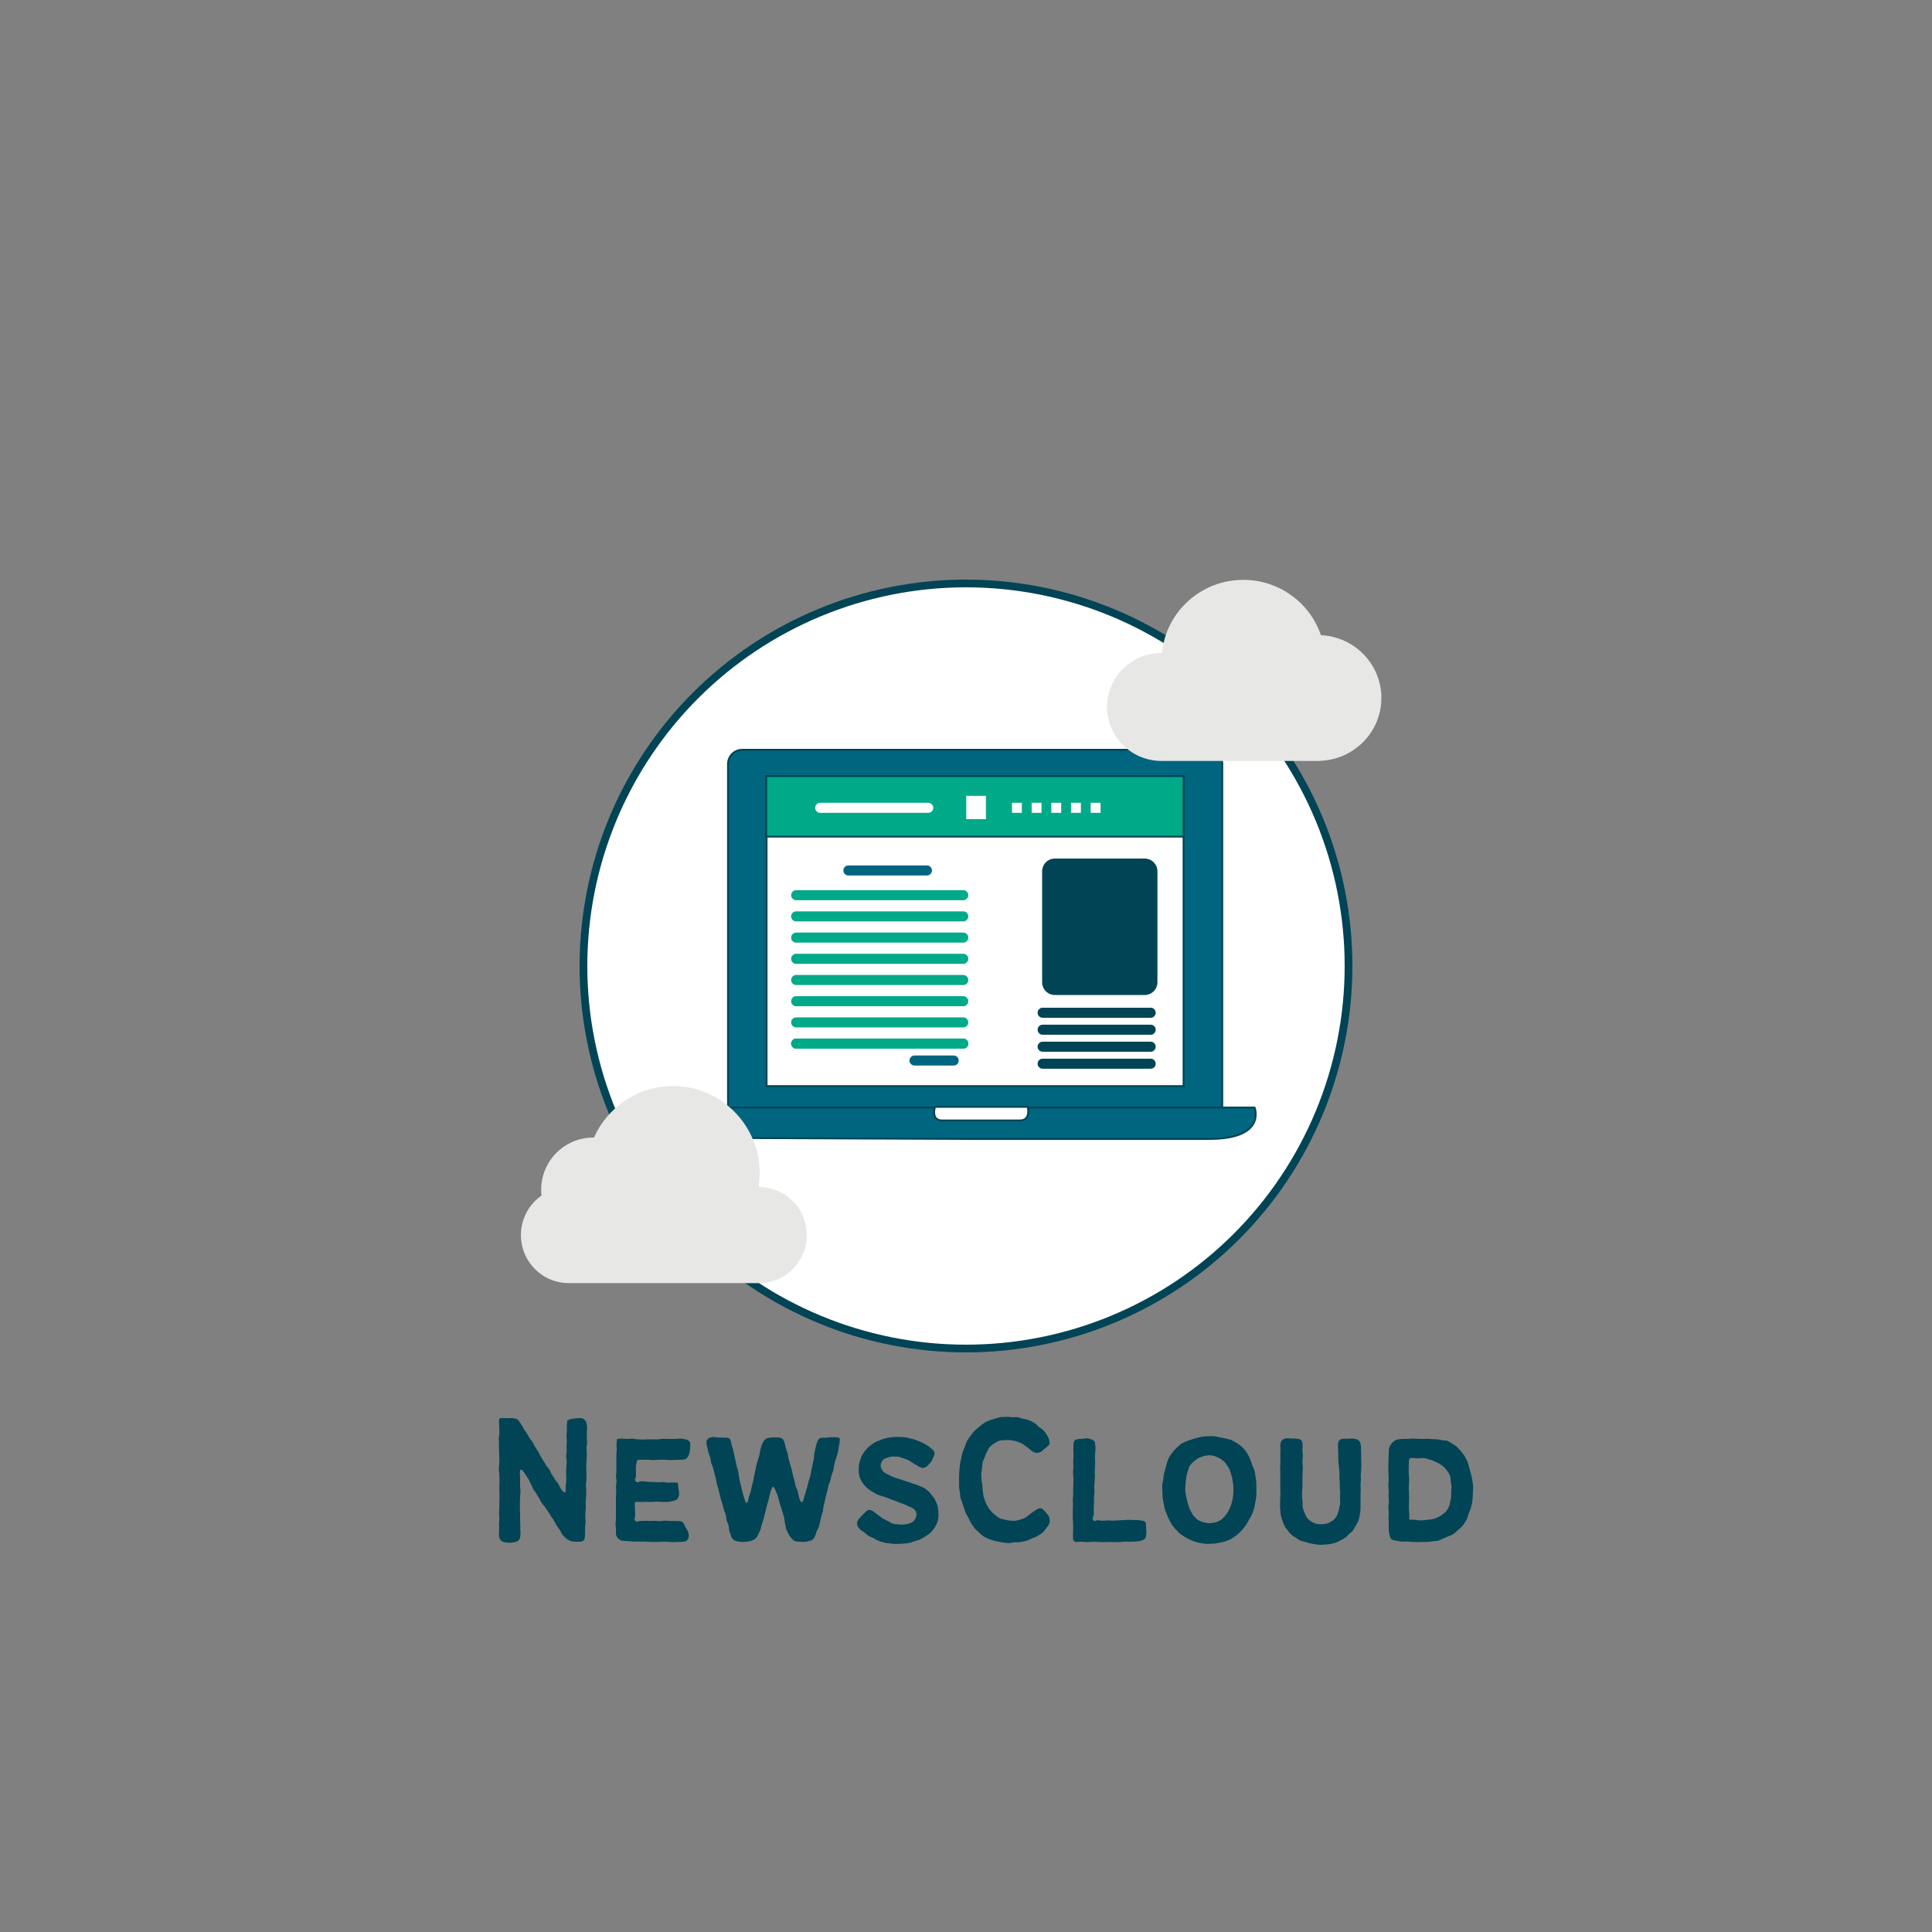 <svg xmlns="http://www.w3.org/2000/svg" width="375" viewBox="0 0 375 375" height="375" version="1.0"><rect x="0" y="0" width="375" height="375" fill="#808080" stroke="none"/><defs><clipPath id="a"><path d="M 112.5 112.5 L 262.5 112.5 L 262.5 262.5 L 112.5 262.5 Z M 112.5 112.5"/></clipPath><clipPath id="b"><path d="M 214.875 112.5 L 268.125 112.5 L 268.125 147.75 L 214.875 147.75 Z M 214.875 112.5"/></clipPath><clipPath id="c"><path d="M 101.102 210.801 L 156.602 210.801 L 156.602 249.051 L 101.102 249.051 Z M 101.102 210.801"/></clipPath></defs><path fill="#FFF" d="M 187.5 113.254 C 188.715 113.254 189.93 113.285 191.145 113.344 C 192.355 113.402 193.57 113.492 194.777 113.613 C 195.988 113.73 197.191 113.879 198.395 114.059 C 199.598 114.234 200.793 114.445 201.984 114.68 C 203.176 114.918 204.363 115.184 205.543 115.48 C 206.719 115.773 207.891 116.098 209.055 116.453 C 210.219 116.805 211.371 117.184 212.516 117.594 C 213.66 118.004 214.793 118.441 215.914 118.906 C 217.039 119.371 218.148 119.863 219.246 120.383 C 220.344 120.902 221.43 121.449 222.5 122.023 C 223.574 122.594 224.629 123.191 225.672 123.816 C 226.715 124.441 227.742 125.094 228.754 125.77 C 229.762 126.441 230.754 127.141 231.73 127.867 C 232.707 128.59 233.664 129.336 234.605 130.109 C 235.543 130.879 236.465 131.672 237.363 132.488 C 238.266 133.305 239.145 134.145 240.004 135.004 C 240.863 135.859 241.699 136.742 242.516 137.641 C 243.332 138.543 244.125 139.461 244.898 140.402 C 245.668 141.34 246.414 142.297 247.141 143.273 C 247.863 144.25 248.562 145.242 249.238 146.254 C 249.914 147.266 250.562 148.289 251.188 149.332 C 251.812 150.375 252.41 151.434 252.984 152.504 C 253.559 153.574 254.102 154.66 254.621 155.758 C 255.141 156.859 255.633 157.969 256.102 159.09 C 256.566 160.215 257.004 161.348 257.41 162.492 C 257.82 163.637 258.203 164.789 258.555 165.953 C 258.906 167.113 259.23 168.285 259.527 169.465 C 259.82 170.645 260.09 171.828 260.324 173.02 C 260.562 174.211 260.77 175.41 260.949 176.609 C 261.125 177.812 261.273 179.02 261.395 180.227 C 261.512 181.438 261.602 182.648 261.664 183.863 C 261.723 185.078 261.75 186.289 261.75 187.508 C 261.75 188.723 261.723 189.938 261.664 191.148 C 261.602 192.363 261.512 193.574 261.395 194.785 C 261.273 195.992 261.125 197.199 260.949 198.402 C 260.77 199.602 260.562 200.801 260.324 201.992 C 260.09 203.184 259.82 204.371 259.527 205.547 C 259.23 206.727 258.906 207.898 258.555 209.059 C 258.203 210.223 257.82 211.375 257.41 212.52 C 257.004 213.664 256.566 214.797 256.102 215.922 C 255.633 217.043 255.141 218.156 254.621 219.254 C 254.102 220.352 253.559 221.438 252.984 222.508 C 252.41 223.582 251.812 224.637 251.188 225.68 C 250.562 226.723 249.914 227.75 249.238 228.758 C 248.562 229.77 247.863 230.762 247.141 231.738 C 246.414 232.715 245.668 233.672 244.898 234.609 C 244.125 235.551 243.332 236.469 242.516 237.371 C 241.699 238.27 240.863 239.152 240.004 240.012 C 239.145 240.871 238.266 241.707 237.363 242.523 C 236.465 243.34 235.543 244.133 234.605 244.902 C 233.664 245.676 232.707 246.422 231.73 247.145 C 230.754 247.871 229.762 248.57 228.754 249.246 C 227.742 249.918 226.715 250.57 225.672 251.195 C 224.629 251.82 223.574 252.418 222.5 252.992 C 221.43 253.562 220.344 254.109 219.246 254.629 C 218.148 255.148 217.039 255.641 215.914 256.105 C 214.793 256.57 213.66 257.008 212.516 257.418 C 211.371 257.828 210.219 258.207 209.055 258.562 C 207.891 258.914 206.719 259.238 205.543 259.531 C 204.363 259.828 203.176 260.094 201.984 260.332 C 200.793 260.57 199.598 260.777 198.395 260.953 C 197.191 261.133 195.988 261.281 194.777 261.402 C 193.57 261.52 192.355 261.609 191.145 261.668 C 189.93 261.727 188.715 261.758 187.5 261.758 C 186.285 261.758 185.07 261.727 183.855 261.668 C 182.645 261.609 181.43 261.52 180.223 261.402 C 179.012 261.281 177.809 261.133 176.605 260.953 C 175.402 260.777 174.207 260.57 173.016 260.332 C 171.82 260.094 170.637 259.828 169.457 259.531 C 168.277 259.238 167.109 258.914 165.945 258.562 C 164.781 258.207 163.629 257.828 162.484 257.418 C 161.34 257.008 160.207 256.57 159.086 256.105 C 157.961 255.641 156.852 255.148 155.754 254.629 C 154.656 254.109 153.57 253.562 152.496 252.992 C 151.426 252.418 150.367 251.82 149.328 251.195 C 148.285 250.57 147.258 249.918 146.246 249.246 C 145.238 248.57 144.242 247.871 143.27 247.145 C 142.293 246.422 141.336 245.676 140.395 244.902 C 139.457 244.133 138.535 243.34 137.637 242.523 C 136.734 241.707 135.855 240.871 134.996 240.012 C 134.137 239.152 133.297 238.27 132.484 237.371 C 131.668 236.469 130.871 235.551 130.102 234.609 C 129.332 233.672 128.582 232.715 127.859 231.738 C 127.137 230.762 126.438 229.77 125.762 228.758 C 125.086 227.75 124.438 226.723 123.812 225.68 C 123.188 224.637 122.59 223.582 122.016 222.508 C 121.441 221.438 120.895 220.352 120.375 219.254 C 119.855 218.156 119.363 217.043 118.898 215.922 C 118.434 214.797 117.996 213.664 117.59 212.52 C 117.18 211.375 116.797 210.223 116.445 209.059 C 116.094 207.898 115.77 206.727 115.473 205.547 C 115.176 204.371 114.91 203.184 114.676 201.992 C 114.438 200.801 114.23 199.602 114.051 198.402 C 113.871 197.199 113.723 195.992 113.605 194.785 C 113.484 193.574 113.398 192.363 113.336 191.148 C 113.277 189.938 113.246 188.723 113.246 187.508 C 113.246 186.289 113.277 185.078 113.336 183.863 C 113.398 182.648 113.484 181.438 113.605 180.227 C 113.723 179.02 113.871 177.812 114.051 176.609 C 114.23 175.41 114.438 174.211 114.676 173.02 C 114.91 171.828 115.176 170.645 115.473 169.465 C 115.77 168.285 116.094 167.113 116.445 165.953 C 116.797 164.789 117.18 163.637 117.59 162.492 C 117.996 161.348 118.434 160.215 118.898 159.09 C 119.363 157.969 119.855 156.859 120.375 155.758 C 120.895 154.66 121.441 153.574 122.016 152.504 C 122.59 151.434 123.188 150.375 123.812 149.332 C 124.438 148.289 125.086 147.266 125.762 146.254 C 126.438 145.242 127.137 144.25 127.859 143.273 C 128.582 142.297 129.332 141.34 130.102 140.402 C 130.871 139.461 131.668 138.543 132.484 137.641 C 133.297 136.742 134.137 135.859 134.996 135.004 C 135.855 134.145 136.734 133.305 137.637 132.488 C 138.535 131.672 139.457 130.879 140.395 130.109 C 141.336 129.336 142.293 128.59 143.27 127.867 C 144.242 127.141 145.238 126.441 146.246 125.77 C 147.258 125.094 148.285 124.441 149.328 123.816 C 150.367 123.191 151.426 122.594 152.496 122.023 C 153.57 121.449 154.656 120.902 155.754 120.383 C 156.852 119.863 157.961 119.371 159.086 118.906 C 160.207 118.441 161.34 118.004 162.484 117.594 C 163.629 117.184 164.781 116.805 165.945 116.453 C 167.109 116.098 168.277 115.773 169.457 115.48 C 170.637 115.184 171.82 114.918 173.016 114.68 C 174.207 114.445 175.402 114.234 176.605 114.059 C 177.809 113.879 179.012 113.73 180.223 113.613 C 181.43 113.492 182.645 113.402 183.855 113.344 C 185.07 113.285 186.285 113.254 187.5 113.254 Z M 187.5 113.254"/><g clip-path="url(#a)"><path stroke-linecap="round" transform="matrix(0 -.3 .3 0 111.124 -51.538)" fill="none" d="M -549.29 254.581 C -549.29 258.63 -549.394 262.68 -549.589 266.729 C -549.784 270.765 -550.084 274.815 -550.487 278.838 C -550.878 282.874 -551.373 286.885 -551.972 290.895 C -552.558 294.905 -553.261 298.889 -554.042 302.861 C -554.836 306.832 -555.722 310.79 -556.711 314.722 C -557.688 318.642 -558.768 322.548 -559.953 326.428 C -561.125 330.308 -562.388 334.149 -563.755 337.964 C -565.122 341.779 -566.581 345.555 -568.13 349.292 C -569.68 353.042 -571.32 356.739 -573.052 360.398 C -574.784 364.057 -576.606 367.677 -578.52 371.244 C -580.421 374.825 -582.414 378.34 -584.497 381.817 C -586.58 385.293 -588.755 388.718 -591.007 392.09 C -593.247 395.449 -595.577 398.756 -597.999 402.012 C -600.408 405.267 -602.895 408.457 -605.473 411.595 C -608.038 414.719 -610.681 417.792 -613.402 420.787 C -616.124 423.795 -618.923 426.724 -621.787 429.589 C -624.639 432.453 -627.582 435.24 -630.576 437.961 C -633.584 440.682 -636.644 443.325 -639.782 445.903 C -642.907 448.469 -646.097 450.955 -649.352 453.377 C -652.607 455.786 -655.914 458.117 -659.286 460.369 C -662.659 462.622 -666.07 464.783 -669.546 466.866 C -673.023 468.95 -676.551 470.942 -680.119 472.856 C -683.687 474.77 -687.306 476.58 -690.965 478.311 C -694.637 480.043 -698.335 481.684 -702.072 483.246 C -705.821 484.796 -709.597 486.254 -713.412 487.608 C -717.227 488.975 -721.068 490.251 -724.949 491.423 C -728.816 492.595 -732.722 493.676 -736.654 494.665 C -740.586 495.642 -744.531 496.54 -748.503 497.321 C -752.474 498.116 -756.471 498.806 -760.468 499.405 C -764.479 499.99 -768.502 500.485 -772.525 500.889 C -776.562 501.279 -780.598 501.579 -784.647 501.787 C -788.697 501.983 -792.733 502.074 -796.795 502.074 C -800.845 502.074 -804.894 501.983 -808.93 501.787 C -812.98 501.579 -817.016 501.279 -821.053 500.889 C -825.076 500.485 -829.099 499.99 -833.109 499.405 C -837.107 498.806 -841.104 498.116 -845.075 497.321 C -849.047 496.54 -853.005 495.642 -856.924 494.665 C -860.856 493.676 -864.762 492.595 -868.629 491.423 C -872.509 490.251 -876.35 488.975 -880.165 487.608 C -883.98 486.254 -887.756 484.796 -891.506 483.246 C -895.243 481.684 -898.954 480.043 -902.613 478.311 C -906.271 476.58 -909.891 474.77 -913.459 472.856 C -917.039 470.942 -920.555 468.95 -924.031 466.866 C -927.508 464.783 -930.932 462.622 -934.291 460.369 C -937.664 458.117 -940.971 455.786 -944.226 453.377 C -947.481 450.955 -950.671 448.469 -953.796 445.903 C -956.934 443.325 -959.994 440.682 -963.002 437.961 C -965.996 435.24 -968.939 432.453 -971.803 429.589 C -974.668 426.724 -977.454 423.795 -980.176 420.787 C -982.897 417.792 -985.54 414.719 -988.105 411.595 C -990.683 408.457 -993.17 405.267 -995.579 402.012 C -998.001 398.756 -1000.331 395.449 -1002.584 392.09 C -1004.823 388.718 -1006.998 385.293 -1009.081 381.817 C -1011.164 378.34 -1013.156 374.825 -1015.07 371.244 C -1016.971 367.677 -1018.794 364.057 -1020.526 360.398 C -1022.258 356.739 -1023.898 353.042 -1025.448 349.292 C -1026.997 345.555 -1028.455 341.779 -1029.823 337.964 C -1031.19 334.149 -1032.453 330.308 -1033.638 326.428 C -1034.809 322.548 -1035.89 318.642 -1036.867 314.722 C -1037.856 310.79 -1038.742 306.832 -1039.536 302.861 C -1040.33 298.889 -1041.02 294.905 -1041.606 290.895 C -1042.205 286.885 -1042.7 282.874 -1043.103 278.838 C -1043.494 274.815 -1043.794 270.765 -1043.989 266.729 C -1044.184 262.68 -1044.288 258.63 -1044.288 254.581 C -1044.288 250.531 -1044.184 246.482 -1043.989 242.433 C -1043.794 238.396 -1043.494 234.347 -1043.103 230.324 C -1042.7 226.287 -1042.205 222.277 -1041.606 218.267 C -1041.02 214.256 -1040.33 210.272 -1039.536 206.301 C -1038.742 202.317 -1037.856 198.372 -1036.867 194.439 C -1035.89 190.507 -1034.809 186.614 -1033.638 182.734 C -1032.453 178.854 -1031.19 175.013 -1029.823 171.198 C -1028.455 167.383 -1026.997 163.607 -1025.448 159.87 C -1023.898 156.12 -1022.258 152.422 -1020.526 148.764 C -1018.794 145.105 -1016.971 141.485 -1015.07 137.905 C -1013.156 134.337 -1011.164 130.808 -1009.081 127.345 C -1006.998 123.868 -1004.823 120.444 -1002.584 117.072 C -1000.331 113.713 -998.001 110.392 -995.579 107.15 C -993.17 103.895 -990.683 100.705 -988.105 97.567 C -985.54 94.442 -982.897 91.369 -980.176 88.375 C -977.454 85.367 -974.668 82.437 -971.803 79.573 C -968.939 76.708 -965.996 73.909 -963.002 71.201 C -959.994 68.479 -956.934 65.823 -953.796 63.258 C -950.671 60.693 -947.481 58.193 -944.226 55.784 C -940.971 53.376 -937.664 51.045 -934.291 48.792 C -930.932 46.54 -927.508 44.379 -924.031 42.295 C -920.555 40.212 -917.039 38.22 -913.459 36.306 C -909.891 34.392 -906.271 32.569 -902.613 30.837 C -898.954 29.106 -895.243 27.465 -891.506 25.916 C -887.756 24.366 -883.98 22.908 -880.165 21.554 C -876.35 20.187 -872.509 18.911 -868.629 17.739 C -864.762 16.567 -860.856 15.486 -856.924 14.497 C -853.005 13.507 -849.047 12.622 -845.075 11.84 C -841.104 11.046 -837.107 10.356 -833.109 9.757 C -829.099 9.158 -825.076 8.663 -821.053 8.273 C -817.016 7.869 -812.98 7.583 -808.93 7.374 C -804.894 7.179 -800.845 7.075 -796.795 7.075 C -792.733 7.075 -788.697 7.179 -784.647 7.374 C -780.598 7.583 -776.562 7.869 -772.525 8.273 C -768.502 8.663 -764.479 9.158 -760.468 9.757 C -756.471 10.356 -752.474 11.046 -748.503 11.84 C -744.531 12.622 -740.586 13.507 -736.654 14.497 C -732.722 15.486 -728.816 16.567 -724.949 17.739 C -721.068 18.911 -717.227 20.187 -713.412 21.554 C -709.597 22.908 -705.821 24.366 -702.072 25.916 C -698.335 27.465 -694.637 29.106 -690.965 30.837 C -687.306 32.569 -683.687 34.392 -680.119 36.306 C -676.551 38.22 -673.023 40.212 -669.546 42.295 C -666.07 44.379 -662.659 46.54 -659.286 48.792 C -655.914 51.045 -652.607 53.376 -649.352 55.784 C -646.097 58.193 -642.907 60.693 -639.782 63.258 C -636.644 65.823 -633.584 68.479 -630.576 71.201 C -627.582 73.909 -624.639 76.708 -621.787 79.573 C -618.923 82.437 -616.124 85.367 -613.402 88.375 C -610.681 91.369 -608.038 94.442 -605.473 97.567 C -602.895 100.705 -600.408 103.895 -597.999 107.15 C -595.577 110.392 -593.247 113.713 -591.007 117.072 C -588.755 120.444 -586.58 123.868 -584.497 127.345 C -582.414 130.808 -580.421 134.337 -578.52 137.905 C -576.606 141.485 -574.784 145.105 -573.052 148.764 C -571.32 152.422 -569.68 156.12 -568.13 159.87 C -566.581 163.607 -565.122 167.383 -563.755 171.198 C -562.388 175.013 -561.125 178.854 -559.953 182.734 C -558.768 186.614 -557.688 190.507 -556.711 194.439 C -555.722 198.372 -554.836 202.317 -554.042 206.301 C -553.261 210.272 -552.558 214.256 -551.972 218.267 C -551.373 222.277 -550.878 226.287 -550.487 230.324 C -550.084 234.347 -549.784 238.396 -549.589 242.433 C -549.394 246.482 -549.29 250.531 -549.29 254.581 Z M -549.29 254.581" stroke="#045" stroke-width="5"/></g><path stroke-linecap="round" transform="matrix(.3 0 0 .3 112.474 -51.241)" fill="#006680" fill-rule="evenodd" d="M 105.279 655.916 L 406.742 655.916 C 407.953 655.916 409.125 656.137 410.245 656.606 C 411.364 657.074 412.354 657.739 413.213 658.598 C 414.073 659.457 414.737 660.447 415.205 661.567 C 415.661 662.686 415.895 663.858 415.895 665.069 L 415.895 887.172 C 415.895 888.383 415.661 889.555 415.205 890.675 C 414.737 891.794 414.073 892.784 413.213 893.643 C 412.354 894.503 411.364 895.167 410.245 895.635 C 409.125 896.091 407.953 896.325 406.742 896.325 L 105.279 896.325 C 104.068 896.325 102.897 896.091 101.777 895.635 C 100.644 895.167 99.654 894.503 98.795 893.643 C 97.936 892.784 97.285 891.794 96.816 890.675 C 96.347 889.555 96.113 888.383 96.113 887.172 L 96.113 665.069 C 96.113 663.858 96.347 662.686 96.816 661.567 C 97.285 660.447 97.936 659.457 98.795 658.598 C 99.654 657.739 100.644 657.074 101.777 656.606 C 102.897 656.137 104.068 655.916 105.279 655.916 Z M 105.279 655.916" stroke="#045" stroke-width="1.2"/><path stroke-linecap="round" transform="matrix(.3 0 0 .3 112.474 -51.241)" fill="#006680" fill-rule="evenodd" d="M 75.046 887.38 L 436.793 887.38 C 436.793 887.38 444.983 907.718 407.198 907.718 L 254.663 907.718 L 105.436 907.106 C 67.832 906.95 75.046 887.38 75.046 887.38 Z M 75.046 887.38" stroke="#045" stroke-width="1.2"/><path stroke-linecap="round" transform="matrix(.3 0 0 .3 112.474 -51.241)" fill="#FFF" fill-rule="evenodd" d="M 121.06 672.933 L 390.857 672.933 L 390.857 873.501 L 121.06 873.501 Z M 121.06 672.933" stroke="#045" stroke-width="1.2"/><path stroke-linecap="round" transform="matrix(.3 0 0 .3 112.474 -51.241)" fill="#0A8" fill-rule="evenodd" d="M 120.8 672.933 L 390.87 672.933 L 390.87 712.112 L 120.8 712.112 Z M 120.8 672.933" stroke="#045" stroke-width="1.2"/><path fill="#FFF" d="M 187.547 154.473 L 191.367 154.473 L 191.367 158.992 L 187.547 158.992 Z M 187.547 154.473" fill-rule="evenodd"/><path fill="#FFF" d="M 196.426 155.82 L 198.336 155.82 L 198.336 157.77 L 196.426 157.77 Z M 196.426 155.82" fill-rule="evenodd"/><path fill="#FFF" d="M 200.246 155.82 L 202.156 155.82 L 202.156 157.77 L 200.246 157.77 Z M 200.246 155.82" fill-rule="evenodd"/><path fill="#FFF" d="M 204.062 155.82 L 205.973 155.82 L 205.973 157.77 L 204.062 157.77 Z M 204.062 155.82" fill-rule="evenodd"/><path fill="#FFF" d="M 207.887 155.82 L 209.797 155.82 L 209.797 157.77 L 207.887 157.77 Z M 207.887 155.82" fill-rule="evenodd"/><path fill="#FFF" d="M 211.703 155.82 L 213.613 155.82 L 213.613 157.77 L 211.703 157.77 Z M 211.703 155.82" fill-rule="evenodd"/><path fill="#FFF" d="M 159.199 155.82 L 180.168 155.82 C 180.438 155.82 180.668 155.914 180.859 156.105 C 181.051 156.293 181.145 156.523 181.145 156.793 C 181.145 157.062 181.051 157.293 180.859 157.484 C 180.668 157.676 180.438 157.77 180.168 157.77 L 159.199 157.77 C 158.93 157.77 158.703 157.676 158.512 157.484 C 158.32 157.293 158.227 157.062 158.227 156.793 C 158.227 156.523 158.32 156.293 158.512 156.105 C 158.703 155.914 158.93 155.82 159.199 155.82 Z M 159.199 155.82" fill-rule="evenodd"/><path fill="#045" d="M 204.75 166.645 L 222.184 166.645 C 222.512 166.645 222.828 166.707 223.129 166.836 C 223.434 166.961 223.699 167.137 223.934 167.371 C 224.164 167.602 224.344 167.871 224.469 168.172 C 224.594 168.477 224.656 168.793 224.656 169.121 L 224.656 190.652 C 224.656 190.98 224.594 191.297 224.469 191.602 C 224.344 191.902 224.164 192.172 223.934 192.402 C 223.699 192.633 223.434 192.812 223.129 192.938 C 222.828 193.062 222.512 193.129 222.184 193.129 L 204.75 193.129 C 204.422 193.129 204.105 193.062 203.801 192.938 C 203.5 192.812 203.23 192.633 203 192.402 C 202.77 192.172 202.59 191.902 202.465 191.602 C 202.34 191.297 202.277 190.98 202.277 190.652 L 202.277 169.121 C 202.277 168.793 202.34 168.477 202.465 168.172 C 202.59 167.871 202.77 167.602 203 167.371 C 203.23 167.137 203.5 166.961 203.801 166.836 C 204.105 166.707 204.422 166.645 204.75 166.645 Z M 204.75 166.645" fill-rule="evenodd"/><path fill="#045" d="M 202.375 195.598 L 223.344 195.598 C 223.613 195.598 223.844 195.691 224.035 195.883 C 224.223 196.074 224.32 196.305 224.32 196.574 C 224.32 196.844 224.223 197.07 224.035 197.262 C 223.844 197.453 223.613 197.547 223.344 197.547 L 202.375 197.547 C 202.105 197.547 201.875 197.453 201.684 197.262 C 201.496 197.07 201.398 196.844 201.398 196.574 C 201.398 196.305 201.496 196.074 201.684 195.883 C 201.875 195.691 202.105 195.598 202.375 195.598 Z M 202.375 195.598" fill-rule="evenodd"/><path fill="#045" d="M 202.375 198.895 L 223.344 198.895 C 223.613 198.895 223.844 198.988 224.035 199.18 C 224.223 199.371 224.32 199.602 224.32 199.871 C 224.32 200.141 224.223 200.367 224.035 200.559 C 223.844 200.75 223.613 200.844 223.344 200.844 L 202.375 200.844 C 202.105 200.844 201.875 200.75 201.684 200.559 C 201.496 200.367 201.398 200.141 201.398 199.871 C 201.398 199.602 201.496 199.371 201.684 199.18 C 201.875 198.988 202.105 198.895 202.375 198.895 Z M 202.375 198.895" fill-rule="evenodd"/><path fill="#045" d="M 202.375 202.191 L 223.344 202.191 C 223.613 202.191 223.844 202.285 224.035 202.477 C 224.223 202.668 224.32 202.898 224.32 203.168 C 224.32 203.438 224.223 203.664 224.035 203.855 C 223.844 204.047 223.613 204.141 223.344 204.141 L 202.375 204.141 C 202.105 204.141 201.875 204.047 201.684 203.855 C 201.496 203.664 201.398 203.438 201.398 203.168 C 201.398 202.898 201.496 202.668 201.684 202.477 C 201.875 202.285 202.105 202.191 202.375 202.191 Z M 202.375 202.191" fill-rule="evenodd"/><path fill="#045" d="M 202.375 205.488 L 223.344 205.488 C 223.613 205.488 223.844 205.582 224.035 205.773 C 224.223 205.965 224.32 206.195 224.32 206.465 C 224.32 206.734 224.223 206.965 224.035 207.152 C 223.844 207.344 223.613 207.438 223.344 207.438 L 202.375 207.438 C 202.105 207.438 201.875 207.344 201.684 207.152 C 201.496 206.965 201.398 206.734 201.398 206.465 C 201.398 206.195 201.496 205.965 201.684 205.773 C 201.875 205.582 202.105 205.488 202.375 205.488 Z M 202.375 205.488" fill-rule="evenodd"/><path fill="#006680" d="M 164.672 167.977 L 179.91 167.977 C 180.18 167.977 180.41 168.074 180.602 168.266 C 180.793 168.453 180.887 168.684 180.887 168.953 C 180.887 169.223 180.793 169.453 180.602 169.645 C 180.41 169.836 180.18 169.93 179.91 169.93 L 164.672 169.93 C 164.402 169.93 164.172 169.836 163.984 169.645 C 163.793 169.453 163.699 169.223 163.699 168.953 C 163.699 168.684 163.793 168.453 163.984 168.266 C 164.172 168.074 164.402 167.977 164.672 167.977 Z M 164.672 167.977" fill-rule="evenodd"/><path fill="#0A8" d="M 154.531 172.777 L 186.961 172.777 C 187.23 172.777 187.461 172.875 187.652 173.062 C 187.844 173.254 187.938 173.484 187.938 173.754 C 187.938 174.023 187.844 174.254 187.652 174.445 C 187.461 174.633 187.23 174.73 186.961 174.73 L 154.531 174.73 C 154.262 174.73 154.035 174.633 153.844 174.445 C 153.652 174.254 153.559 174.023 153.559 173.754 C 153.559 173.484 153.652 173.254 153.844 173.062 C 154.035 172.875 154.262 172.777 154.531 172.777 Z M 154.531 172.777" fill-rule="evenodd"/><path fill="#0A8" d="M 154.531 176.895 L 186.961 176.895 C 187.23 176.895 187.461 176.988 187.652 177.18 C 187.844 177.371 187.938 177.602 187.938 177.871 C 187.938 178.141 187.844 178.371 187.652 178.559 C 187.461 178.75 187.23 178.844 186.961 178.844 L 154.531 178.844 C 154.262 178.844 154.035 178.75 153.844 178.559 C 153.652 178.371 153.559 178.141 153.559 177.871 C 153.559 177.602 153.652 177.371 153.844 177.18 C 154.035 176.988 154.262 176.895 154.531 176.895 Z M 154.531 176.895" fill-rule="evenodd"/><path fill="#0A8" d="M 154.531 181.012 L 186.961 181.012 C 187.23 181.012 187.461 181.105 187.652 181.297 C 187.844 181.488 187.938 181.715 187.938 181.984 C 187.938 182.254 187.844 182.484 187.652 182.676 C 187.461 182.867 187.23 182.961 186.961 182.961 L 154.531 182.961 C 154.262 182.961 154.035 182.867 153.844 182.676 C 153.652 182.484 153.559 182.254 153.559 181.984 C 153.559 181.715 153.652 181.488 153.844 181.297 C 154.035 181.105 154.262 181.012 154.531 181.012 Z M 154.531 181.012" fill-rule="evenodd"/><path fill="#0A8" d="M 154.531 185.125 L 186.961 185.125 C 187.23 185.125 187.461 185.223 187.652 185.414 C 187.844 185.602 187.938 185.832 187.938 186.102 C 187.938 186.371 187.844 186.602 187.652 186.793 C 187.461 186.984 187.23 187.078 186.961 187.078 L 154.531 187.078 C 154.262 187.078 154.035 186.984 153.844 186.793 C 153.652 186.602 153.559 186.371 153.559 186.102 C 153.559 185.832 153.652 185.602 153.844 185.414 C 154.035 185.223 154.262 185.125 154.531 185.125 Z M 154.531 185.125" fill-rule="evenodd"/><path fill="#0A8" d="M 154.531 189.238 L 186.961 189.238 C 187.23 189.238 187.461 189.336 187.652 189.523 C 187.844 189.715 187.938 189.945 187.938 190.215 C 187.938 190.484 187.844 190.715 187.652 190.906 C 187.461 191.094 187.23 191.191 186.961 191.191 L 154.531 191.191 C 154.262 191.191 154.035 191.094 153.844 190.906 C 153.652 190.715 153.559 190.484 153.559 190.215 C 153.559 189.945 153.652 189.715 153.844 189.523 C 154.035 189.336 154.262 189.238 154.531 189.238 Z M 154.531 189.238" fill-rule="evenodd"/><path fill="#0A8" d="M 154.531 193.355 L 186.961 193.355 C 187.23 193.355 187.461 193.449 187.652 193.641 C 187.844 193.832 187.938 194.062 187.938 194.332 C 187.938 194.602 187.844 194.832 187.652 195.02 C 187.461 195.211 187.23 195.309 186.961 195.309 L 154.531 195.309 C 154.262 195.309 154.035 195.211 153.844 195.02 C 153.652 194.832 153.559 194.602 153.559 194.332 C 153.559 194.062 153.652 193.832 153.844 193.641 C 154.035 193.449 154.262 193.355 154.531 193.355 Z M 154.531 193.355" fill-rule="evenodd"/><path fill="#0A8" d="M 154.531 197.473 L 186.961 197.473 C 187.23 197.473 187.461 197.566 187.652 197.758 C 187.844 197.949 187.938 198.18 187.938 198.449 C 187.938 198.719 187.844 198.945 187.652 199.137 C 187.461 199.328 187.23 199.422 186.961 199.422 L 154.531 199.422 C 154.262 199.422 154.035 199.328 153.844 199.137 C 153.652 198.945 153.559 198.719 153.559 198.449 C 153.559 198.18 153.652 197.949 153.844 197.758 C 154.035 197.566 154.262 197.473 154.531 197.473 Z M 154.531 197.473" fill-rule="evenodd"/><path fill="#0A8" d="M 154.531 201.586 L 186.961 201.586 C 187.23 201.586 187.461 201.68 187.652 201.871 C 187.844 202.062 187.938 202.293 187.938 202.562 C 187.938 202.828 187.844 203.059 187.652 203.25 C 187.461 203.441 187.23 203.535 186.961 203.535 L 154.531 203.535 C 154.262 203.535 154.035 203.441 153.844 203.25 C 153.652 203.059 153.559 202.828 153.559 202.562 C 153.559 202.293 153.652 202.062 153.844 201.871 C 154.035 201.68 154.262 201.586 154.531 201.586 Z M 154.531 201.586" fill-rule="evenodd"/><path fill="#0A8" d="M 154.531 201.586 L 186.961 201.586 C 187.23 201.586 187.461 201.68 187.652 201.871 C 187.844 202.062 187.938 202.293 187.938 202.562 C 187.938 202.828 187.844 203.059 187.652 203.25 C 187.461 203.441 187.23 203.535 186.961 203.535 L 154.531 203.535 C 154.262 203.535 154.035 203.441 153.844 203.25 C 153.652 203.059 153.559 202.828 153.559 202.562 C 153.559 202.293 153.652 202.062 153.844 201.871 C 154.035 201.68 154.262 201.586 154.531 201.586 Z M 154.531 201.586" fill-rule="evenodd"/><path fill="#006680" d="M 177.508 204.871 L 185.105 204.871 C 185.375 204.871 185.605 204.965 185.797 205.156 C 185.988 205.348 186.082 205.578 186.082 205.848 C 186.082 206.113 185.988 206.344 185.797 206.535 C 185.605 206.727 185.375 206.82 185.105 206.82 L 177.508 206.82 C 177.238 206.82 177.008 206.727 176.816 206.535 C 176.629 206.344 176.531 206.113 176.531 205.848 C 176.531 205.578 176.629 205.348 176.816 205.156 C 177.008 204.965 177.238 204.871 177.508 204.871 Z M 177.508 204.871" fill-rule="evenodd"/><path stroke-linecap="round" transform="matrix(.3 0 0 .3 112.474 -51.241)" fill="#FFF" fill-rule="evenodd" d="M 230.002 886.925 L 290.001 886.925 C 290.001 886.925 292.318 895.726 285.001 895.726 L 234.52 895.726 C 227.242 895.726 230.002 886.925 230.002 886.925 Z M 230.002 886.925" stroke="#045" stroke-width="1.2"/><g clip-path="url(#b)"><path fill="#E7E7E5" d="M 268.125 135.473 C 268.125 128.926 262.918 123.594 256.383 123.281 C 254.27 117.051 248.332 112.551 241.336 112.551 C 233.09 112.551 226.309 118.785 225.535 126.75 C 225.512 126.75 225.48 126.742 225.461 126.742 C 219.613 126.742 214.875 131.438 214.875 137.219 C 214.875 143.008 219.613 147.699 225.461 147.699 L 256.227 147.699 L 256.227 147.676 C 262.836 147.441 268.125 142.074 268.125 135.473 Z M 268.125 135.473"/></g><g clip-path="url(#c)"><path fill="#E7E7E5" d="M 156.59 239.727 C 156.59 242.301 155.555 244.629 153.879 246.324 C 152.207 248.008 149.891 249.051 147.32 249.051 L 110.383 249.051 C 108.344 249.051 106.461 248.395 104.938 247.273 C 102.621 245.578 101.109 242.828 101.109 239.727 C 101.109 237.156 102.145 234.828 103.82 233.129 C 104.215 232.734 104.645 232.383 105.098 232.055 L 105.109 232.078 C 105.062 231.703 105.043 231.328 105.043 230.941 C 105.043 225.34 109.555 220.801 115.129 220.801 L 115.289 220.801 L 115.289 220.789 C 117.918 214.906 123.797 210.801 130.637 210.801 C 137.082 210.801 142.676 214.449 145.504 219.809 C 146.75 222.16 147.445 224.848 147.445 227.691 C 147.445 228.617 147.367 229.516 147.227 230.395 L 147.309 230.395 C 148.492 230.395 149.633 230.629 150.68 231.035 C 153.16 232.008 155.113 234.008 156.031 236.512 C 156.395 237.516 156.59 238.594 156.59 239.727 Z M 156.59 239.727"/></g><g fill="#045"><g><g><path d="M 7.332 -13.98 C 7.484 -13.98 7.75 -13.602 8.055 -13.109 C 8.207 -12.844 8.473 -12.539 8.664 -12.195 C 8.852 -11.891 9.004 -11.551 9.156 -11.207 C 9.348 -10.867 9.461 -10.488 9.613 -10.219 C 9.801 -9.918 10.031 -9.652 10.219 -9.348 C 10.371 -9.043 10.562 -8.738 10.754 -8.434 C 10.941 -8.168 11.055 -7.828 11.246 -7.562 C 11.438 -7.258 11.742 -7.027 11.891 -6.727 C 12.082 -6.422 12.309 -6.156 12.5 -5.852 C 12.691 -5.586 12.844 -5.281 13.031 -4.977 C 13.262 -4.672 13.449 -4.406 13.641 -4.102 C 13.832 -3.801 13.945 -3.496 14.133 -3.191 C 14.324 -2.887 14.551 -2.621 14.742 -2.316 C 14.934 -2.016 15.086 -1.672 15.273 -1.367 C 15.504 -1.102 15.77 -0.836 16.035 -0.609 C 16.301 -0.418 16.605 -0.227 16.945 -0.113 C 17.289 0 17.629 0 18.047 0 C 18.465 0 18.77 0 18.996 -0.039 C 19.414 -0.152 19.531 -0.379 19.605 -0.723 C 19.645 -0.988 19.645 -1.293 19.68 -1.711 C 19.68 -2.051 19.645 -2.395 19.68 -2.734 C 19.68 -3.078 19.758 -3.418 19.797 -3.762 C 19.797 -4.102 19.719 -4.445 19.719 -4.789 C 19.719 -5.129 19.758 -5.473 19.758 -5.812 C 19.758 -6.156 19.832 -6.496 19.832 -6.84 C 19.832 -7.18 19.758 -7.523 19.797 -7.902 C 19.797 -8.246 19.871 -8.586 19.871 -8.93 C 19.871 -9.27 19.91 -9.613 19.91 -9.953 C 19.91 -10.297 19.832 -10.637 19.832 -10.98 C 19.832 -11.324 19.949 -11.664 19.949 -12.008 C 19.949 -12.387 19.949 -12.727 19.949 -13.07 C 19.984 -13.414 19.91 -13.754 19.91 -14.098 C 19.91 -14.438 19.91 -14.781 19.91 -15.121 C 19.91 -15.465 19.984 -15.805 19.984 -16.148 C 19.984 -16.488 20.023 -16.832 20.023 -17.137 C 20.023 -17.516 19.949 -17.859 19.949 -18.16 C 19.949 -18.543 20.062 -18.883 20.062 -19.227 C 20.062 -19.566 20.023 -19.91 20.023 -20.25 C 20.023 -20.594 20.023 -20.934 20.023 -21.277 C 20.023 -21.656 20.098 -21.961 20.062 -22.266 C 20.023 -22.645 19.984 -22.988 19.871 -23.254 C 19.719 -23.594 19.492 -23.824 19.148 -23.938 C 18.883 -24.051 18.543 -23.977 18.16 -23.977 C 17.859 -23.938 17.516 -23.938 17.137 -23.859 C 16.871 -23.824 16.566 -23.672 16.223 -23.559 C 16.223 -23.254 16.148 -22.988 16.148 -22.605 C 16.109 -22.305 16.148 -21.961 16.148 -21.621 C 16.148 -21.277 16.07 -20.934 16.07 -20.594 C 16.07 -20.25 16.148 -19.91 16.148 -19.566 C 16.148 -19.262 16.07 -18.922 16.07 -18.578 C 16.07 -18.238 16.109 -17.895 16.109 -17.555 C 16.109 -17.211 15.996 -16.871 15.996 -16.527 C 15.996 -16.223 16.109 -15.883 16.109 -15.539 C 16.109 -15.199 16.035 -14.855 16.035 -14.516 C 16.035 -14.172 15.996 -13.832 15.996 -13.527 C 15.996 -13.184 16.035 -12.844 16.035 -12.5 C 16.035 -12.16 15.996 -11.816 15.996 -11.512 C 15.957 -11.133 15.918 -10.789 15.918 -10.523 C 15.883 -9.879 15.883 -9.5 15.844 -9.535 C 15.504 -9.574 15.234 -9.918 14.969 -10.297 C 14.742 -10.676 14.551 -11.133 14.398 -11.359 C 14.211 -11.625 13.945 -11.891 13.793 -12.16 C 13.602 -12.461 13.414 -12.766 13.223 -13.07 C 13.031 -13.336 12.957 -13.68 12.766 -13.98 C 12.578 -14.285 12.309 -14.516 12.121 -14.816 C 11.969 -15.121 11.777 -15.387 11.59 -15.691 C 11.398 -15.996 11.246 -16.301 11.055 -16.605 C 10.867 -16.906 10.715 -17.211 10.562 -17.516 C 10.371 -17.781 10.184 -18.086 9.992 -18.391 C 9.801 -18.695 9.688 -18.996 9.5 -19.301 C 9.348 -19.605 9.082 -19.832 8.891 -20.137 C 8.699 -20.402 8.586 -20.746 8.398 -21.012 C 8.207 -21.316 7.98 -21.582 7.789 -21.887 C 7.637 -22.188 7.445 -22.492 7.297 -22.758 C 7.066 -23.176 6.879 -23.406 6.648 -23.633 C 6.383 -23.859 6.117 -23.938 5.699 -23.977 C 5.434 -24.012 5.055 -24.012 4.637 -23.977 C 4.027 -24.012 3.684 -24.012 3.457 -24.012 C 3 -23.977 2.965 -23.824 2.965 -23.141 C 2.965 -22.797 3.039 -22.453 3.039 -22.113 C 3.039 -21.77 3.039 -21.43 3.039 -21.086 C 3.039 -20.746 2.926 -20.402 2.926 -20.062 C 2.926 -19.719 2.965 -19.379 2.965 -19.035 C 2.965 -18.695 2.926 -18.352 2.965 -18.008 C 2.965 -17.668 3 -17.324 3 -16.984 C 3 -16.641 3.039 -16.301 3.039 -15.957 C 3.039 -15.617 3 -15.273 3 -14.934 C 3 -14.59 2.926 -14.25 2.926 -13.945 C 2.965 -13.602 3.039 -13.262 3.039 -12.918 C 3.039 -12.578 3.078 -12.234 3.078 -11.891 C 3.078 -11.551 3.039 -11.207 3.039 -10.867 C 3.039 -10.523 3.039 -10.184 3.039 -9.84 C 3.039 -9.535 3.078 -9.156 3.078 -8.816 C 3.078 -8.473 3.039 -8.133 3.039 -7.75 C 3.039 -7.41 3.039 -7.066 3.039 -6.688 C 3.039 -6.344 2.965 -6.004 2.965 -5.625 C 2.965 -5.281 3.039 -4.938 3.039 -4.598 C 3.039 -4.219 3 -3.875 2.965 -3.535 C 2.965 -3.191 3 -2.812 3 -2.469 C 3 -2.129 2.965 -1.746 2.965 -1.445 C 2.965 -0.988 3.039 -0.684 3.191 -0.457 C 3.344 -0.191 3.609 0 3.988 0.074 C 4.254 0.152 4.598 0.191 4.977 0.191 C 5.395 0.191 5.738 0.152 6.043 0.074 C 6.422 0 6.727 -0.152 6.914 -0.457 C 7.066 -0.684 7.105 -1.027 7.145 -1.445 C 7.145 -1.711 7.145 -2.051 7.105 -2.395 C 7.105 -2.734 7.105 -3.039 7.105 -3.383 C 7.066 -3.723 7.066 -4.066 7.066 -4.332 C 7.066 -4.711 7.066 -5.09 7.066 -5.434 C 7.027 -5.812 7.027 -6.156 7.027 -6.496 C 7.027 -6.879 7.027 -7.258 7.027 -7.598 C 7.027 -7.98 7.066 -8.32 7.066 -8.699 C 7.066 -9.043 7.145 -9.422 7.145 -9.766 C 7.145 -10.145 7.066 -10.488 7.066 -10.867 C 7.066 -11.207 7.066 -11.59 7.066 -11.969 C 7.066 -12.309 7.066 -12.652 7.027 -13.07 C 7.066 -13.488 6.914 -14.059 7.332 -13.98 Z M 7.332 -13.98" transform="translate(93.885 299.25)"/></g></g></g><g fill="#045"><g><g><path d="M 7.941 -15.918 C 8.281 -15.918 8.625 -15.918 8.969 -15.918 C 9.348 -15.918 9.688 -15.844 10.031 -15.844 C 10.371 -15.844 10.754 -15.918 11.094 -15.918 C 11.438 -15.918 11.777 -15.918 12.121 -15.918 C 12.5 -15.918 12.844 -15.844 13.184 -15.844 C 13.527 -15.844 13.906 -15.883 14.211 -15.883 C 14.59 -15.883 14.934 -15.918 15.273 -15.918 C 15.691 -15.918 16.035 -15.918 16.301 -16.07 C 16.605 -16.223 16.754 -16.488 16.906 -16.832 C 17.023 -17.137 17.098 -17.441 17.137 -17.859 C 17.137 -18.16 17.211 -18.465 17.211 -18.77 C 17.211 -19.074 17.172 -19.379 16.945 -19.566 C 16.793 -19.719 16.527 -19.832 16.148 -19.91 C 15.883 -19.949 15.617 -20.023 15.234 -20.023 C 14.934 -20.023 14.551 -19.949 14.172 -19.949 C 13.832 -19.949 13.449 -19.984 13.07 -19.949 C 12.727 -19.949 12.348 -19.984 12.008 -19.984 C 11.625 -19.984 11.246 -19.91 10.906 -19.871 C 10.523 -19.871 10.145 -19.871 9.84 -19.871 C 9.535 -19.871 9.195 -19.832 8.852 -19.871 C 8.551 -19.871 8.207 -19.832 7.863 -19.832 C 7.562 -19.871 7.219 -19.871 6.879 -19.871 C 6.574 -19.91 6.23 -19.984 5.891 -20.023 C 5.586 -20.023 5.242 -19.949 4.902 -19.949 C 4.598 -19.984 4.254 -20.023 3.914 -20.023 C 3.609 -20.023 3.305 -19.949 3 -19.949 C 2.965 -19.605 2.887 -19.301 2.887 -18.961 C 2.852 -18.617 2.926 -18.277 2.926 -17.934 C 2.926 -17.59 2.852 -17.25 2.852 -16.906 C 2.852 -16.566 2.887 -16.223 2.852 -15.883 C 2.852 -15.504 2.852 -15.16 2.852 -14.816 C 2.852 -14.477 2.852 -14.133 2.852 -13.793 C 2.852 -13.449 2.812 -13.109 2.773 -12.766 C 2.773 -12.426 2.887 -12.082 2.887 -11.742 C 2.887 -11.398 2.773 -11.055 2.773 -10.715 C 2.773 -10.371 2.852 -10.031 2.812 -9.688 C 2.812 -9.348 2.773 -9.043 2.773 -8.699 C 2.773 -8.359 2.773 -8.016 2.773 -7.676 C 2.773 -7.332 2.773 -6.992 2.773 -6.648 C 2.773 -6.309 2.773 -5.965 2.773 -5.625 C 2.773 -5.281 2.773 -4.938 2.773 -4.598 C 2.773 -4.254 2.699 -3.914 2.699 -3.57 C 2.66 -3.23 2.773 -2.887 2.773 -2.547 C 2.773 -2.203 2.773 -1.863 2.773 -1.52 C 2.773 -1.293 2.926 -0.91 3.191 -0.645 C 3.496 -0.344 3.836 -0.191 4.102 -0.191 C 4.445 -0.191 4.789 -0.113 5.168 -0.113 C 5.508 -0.113 5.852 -0.039 6.23 -0.039 C 6.574 -0.039 6.914 -0.039 7.297 -0.039 C 7.637 0 7.98 -0.039 8.359 -0.039 C 8.699 -0.039 9.082 0.039 9.422 0.039 C 9.766 0.074 10.145 0.039 10.488 0.039 C 10.867 0.074 11.207 0 11.551 0 C 11.93 0 12.273 0 12.613 0 C 12.996 0 13.336 0.074 13.68 0.074 C 14.059 0.074 14.398 0.039 14.742 0.039 C 15.121 0.039 15.465 0.039 15.805 0 C 16.223 0 16.488 -0.152 16.68 -0.418 C 16.871 -0.645 16.945 -0.988 16.906 -1.367 C 16.832 -1.672 16.754 -2.051 16.566 -2.355 C 16.375 -2.582 16.223 -2.965 16.035 -3.305 C 15.844 -3.684 15.617 -3.953 15.273 -3.988 C 14.969 -4.027 14.668 -4.027 14.285 -4.027 C 13.98 -4.027 13.641 -4.027 13.297 -4.027 C 12.957 -4.027 12.613 -4.102 12.309 -4.102 C 11.969 -4.102 11.625 -4.027 11.324 -3.988 C 10.98 -3.988 10.637 -4.066 10.297 -4.066 C 9.953 -4.066 9.613 -4.027 9.348 -4.027 C 9.004 -4.066 8.699 -4.066 8.434 -4.066 C 8.094 -4.066 7.789 -4.027 7.523 -4.027 C 6.953 -4.027 6.914 -3.723 6.574 -4.027 C 6.156 -4.484 6.535 -4.52 6.496 -5.242 C 6.496 -5.586 6.461 -6.004 6.461 -6.461 C 6.496 -6.953 6.344 -7.105 6.496 -7.75 C 6.801 -7.75 7.145 -7.715 7.523 -7.715 C 7.863 -7.715 8.207 -7.75 8.551 -7.75 C 8.891 -7.75 9.27 -7.715 9.613 -7.715 C 9.953 -7.715 10.297 -7.789 10.637 -7.789 C 11.02 -7.789 11.359 -7.715 11.664 -7.715 C 12.082 -7.715 12.426 -7.715 12.727 -7.715 C 13.145 -7.715 13.488 -7.828 13.754 -7.902 C 14.172 -7.98 14.516 -8.094 14.703 -8.32 C 14.895 -8.586 15.008 -8.93 15.047 -9.348 C 15.047 -9.652 14.934 -9.992 14.895 -10.371 C 14.855 -10.715 14.855 -11.055 14.781 -11.438 C 14.516 -11.473 14.172 -11.512 13.793 -11.512 C 13.488 -11.512 13.184 -11.438 12.844 -11.473 C 12.5 -11.473 12.195 -11.59 11.855 -11.59 C 11.512 -11.59 11.207 -11.512 10.867 -11.551 C 10.562 -11.551 10.219 -11.59 9.918 -11.59 C 9.574 -11.625 9.234 -11.625 8.969 -11.625 C 8.586 -11.664 8.168 -11.742 7.828 -11.742 C 7.18 -11.742 7.066 -11.285 6.648 -11.703 C 6.23 -12.082 6.688 -12.273 6.648 -12.879 C 6.648 -13.262 6.648 -13.68 6.648 -14.059 C 6.648 -14.438 6.648 -14.629 6.688 -14.969 C 6.762 -15.199 6.84 -15.465 6.914 -15.883 C 7.258 -15.883 7.562 -15.918 7.941 -15.918 Z M 7.941 -15.918" transform="translate(116.783 299.25)"/></g></g></g><g fill="#045"><g><g><path d="M 9.383 -7.863 C 9.195 -7.332 9.004 -7.523 8.852 -7.902 C 8.777 -8.133 8.699 -8.473 8.586 -8.738 C 8.512 -9.004 8.398 -9.348 8.32 -9.688 C 8.246 -9.992 8.168 -10.297 8.094 -10.637 C 8.016 -10.941 7.941 -11.285 7.863 -11.59 C 7.75 -11.93 7.75 -12.273 7.676 -12.539 C 7.598 -12.879 7.598 -13.223 7.523 -13.602 C 7.445 -13.945 7.297 -14.25 7.219 -14.629 C 7.145 -14.969 7.066 -15.312 6.992 -15.652 C 6.914 -15.996 6.84 -16.336 6.762 -16.719 C 6.688 -17.059 6.609 -17.402 6.535 -17.742 C 6.461 -18.086 6.344 -18.426 6.23 -18.77 C 6.156 -19.113 6.117 -19.453 6.004 -19.797 C 5.926 -20.023 5.547 -20.176 5.168 -20.215 C 4.863 -20.215 4.52 -20.176 4.219 -20.215 C 3.875 -20.215 3.57 -20.215 3.344 -20.25 C 2.887 -20.367 2.469 -20.328 2.129 -20.25 C 1.711 -20.137 1.406 -19.832 1.328 -19.379 C 1.293 -19.148 1.406 -18.77 1.48 -18.391 C 1.598 -17.973 1.672 -17.59 1.711 -17.363 C 1.824 -17.023 1.977 -16.719 2.051 -16.375 C 2.164 -16.035 2.164 -15.652 2.242 -15.352 C 2.355 -15.008 2.547 -14.668 2.621 -14.363 C 2.734 -14.02 2.773 -13.68 2.887 -13.336 C 2.965 -12.996 3.039 -12.652 3.152 -12.309 C 3.23 -11.969 3.266 -11.625 3.344 -11.285 C 3.418 -10.941 3.57 -10.602 3.648 -10.258 C 3.723 -9.918 3.801 -9.574 3.914 -9.234 C 3.988 -8.93 4.066 -8.586 4.141 -8.246 C 4.254 -7.902 4.371 -7.562 4.484 -7.219 C 4.559 -6.879 4.637 -6.535 4.75 -6.191 C 4.824 -5.891 5.016 -5.547 5.09 -5.207 C 5.207 -4.902 5.168 -4.52 5.242 -4.18 C 5.355 -3.836 5.547 -3.535 5.625 -3.191 C 5.738 -2.852 5.699 -2.469 5.773 -2.129 C 5.891 -1.824 6.004 -1.48 6.117 -1.141 C 6.191 -0.797 6.383 -0.57 6.609 -0.379 C 6.84 -0.191 7.145 -0.113 7.484 -0.039 C 7.75 0 8.055 0.039 8.398 0.039 C 8.777 0.039 9.195 0 9.574 -0.074 C 9.953 -0.152 10.371 -0.266 10.676 -0.492 C 11.02 -0.684 11.207 -1.027 11.398 -1.406 C 11.512 -1.785 11.742 -2.09 11.855 -2.434 C 11.969 -2.773 12.008 -3.152 12.121 -3.496 C 12.234 -3.836 12.387 -4.18 12.461 -4.52 C 12.539 -4.902 12.652 -5.242 12.727 -5.586 C 12.844 -5.965 12.879 -6.309 12.996 -6.688 C 13.07 -7.027 13.184 -7.371 13.297 -7.75 C 13.414 -8.094 13.449 -8.473 13.562 -8.816 C 13.641 -9.082 13.715 -9.461 13.832 -9.84 C 13.945 -10.297 14.172 -10.676 14.324 -10.676 C 14.398 -10.676 14.59 -10.371 14.816 -9.801 C 14.895 -9.535 15.086 -9.234 15.199 -8.852 C 15.312 -8.551 15.352 -8.168 15.465 -7.828 C 15.539 -7.523 15.652 -7.18 15.77 -6.84 C 15.844 -6.496 15.996 -6.156 16.07 -5.852 C 16.188 -5.508 16.262 -5.168 16.375 -4.863 C 16.488 -4.445 16.488 -4.066 16.566 -3.684 C 16.641 -3.305 16.719 -2.926 16.793 -2.547 C 16.906 -2.203 17.098 -1.863 17.289 -1.48 C 17.402 -1.215 17.59 -0.949 17.82 -0.723 C 18.008 -0.492 18.199 -0.266 18.543 -0.113 C 18.77 -0.039 19.074 0 19.453 0 C 19.797 0 20.137 0.039 20.402 0.039 C 20.746 0 21.051 -0.074 21.277 -0.152 C 21.621 -0.227 21.887 -0.305 22.074 -0.531 C 22.34 -0.797 22.605 -1.52 22.684 -1.898 C 22.797 -2.242 23.023 -2.508 23.141 -2.852 C 23.215 -3.191 23.328 -3.535 23.406 -3.875 C 23.48 -4.18 23.52 -4.559 23.633 -4.863 C 23.707 -5.207 23.824 -5.547 23.938 -5.891 C 24.012 -6.23 23.977 -6.574 24.09 -6.914 C 24.164 -7.258 24.242 -7.598 24.316 -7.941 C 24.395 -8.281 24.469 -8.625 24.543 -8.93 C 24.621 -9.27 24.734 -9.613 24.812 -9.953 C 24.887 -10.297 24.961 -10.637 25.039 -10.98 C 25.152 -11.285 25.344 -11.625 25.418 -11.969 C 25.496 -12.273 25.531 -12.652 25.648 -12.957 C 25.723 -13.297 25.914 -13.602 25.988 -13.945 C 26.066 -14.25 26.066 -14.668 26.18 -15.086 C 26.254 -15.426 26.367 -15.77 26.484 -16.148 C 26.559 -16.527 26.75 -16.871 26.824 -17.25 C 26.938 -17.629 26.938 -18.008 27.016 -18.352 C 27.129 -18.77 27.168 -19.148 27.203 -19.453 C 27.32 -20.062 27.168 -20.215 26.711 -20.25 C 26.406 -20.289 26.027 -20.289 25.496 -20.289 C 25.113 -20.289 24.773 -20.215 24.469 -20.176 C 24.09 -20.176 23.746 -20.25 23.441 -20.137 C 23.141 -19.984 22.949 -19.719 22.836 -19.34 C 22.723 -19.035 22.605 -18.695 22.531 -18.312 C 22.453 -17.973 22.379 -17.59 22.305 -17.25 C 22.227 -16.906 22.227 -16.527 22.188 -16.148 C 22.113 -15.805 22.035 -15.426 21.961 -15.086 C 21.887 -14.742 21.809 -14.363 21.734 -14.02 C 21.656 -13.68 21.656 -13.297 21.543 -12.957 C 21.469 -12.578 21.316 -12.234 21.203 -11.855 C 21.125 -11.473 21.012 -11.094 20.934 -10.715 C 20.82 -10.336 20.668 -9.953 20.594 -9.613 C 20.48 -9.195 20.367 -8.852 20.25 -8.473 C 20.137 -7.863 19.949 -7.523 19.719 -7.715 C 19.605 -7.828 19.414 -8.133 19.301 -8.699 C 19.188 -9.043 19.148 -9.422 19.074 -9.766 C 18.961 -10.105 18.73 -10.449 18.656 -10.789 C 18.543 -11.133 18.504 -11.512 18.426 -11.855 C 18.312 -12.195 18.199 -12.578 18.125 -12.918 C 18.008 -13.262 18.008 -13.641 17.895 -13.98 C 17.82 -14.324 17.668 -14.668 17.59 -15.008 C 17.477 -15.387 17.402 -15.73 17.289 -16.07 C 17.211 -16.414 17.172 -16.793 17.098 -17.137 C 16.984 -17.516 16.871 -17.859 16.754 -18.16 C 16.641 -18.617 16.566 -18.996 16.488 -19.301 C 16.336 -19.68 16.188 -20.023 15.73 -20.176 C 15.465 -20.25 15.047 -20.25 14.551 -20.25 C 14.172 -20.25 13.832 -20.25 13.527 -20.176 C 13.184 -20.137 12.879 -20.062 12.652 -19.758 C 12.461 -19.566 12.273 -19.301 12.121 -18.883 C 12.008 -18.617 11.93 -18.277 11.816 -17.895 C 11.742 -17.59 11.703 -17.211 11.625 -16.871 C 11.551 -16.527 11.398 -16.223 11.324 -15.844 C 11.246 -15.539 11.094 -15.199 11.02 -14.855 C 10.941 -14.516 10.906 -14.172 10.828 -13.832 C 10.754 -13.488 10.676 -13.145 10.602 -12.805 C 10.523 -12.461 10.488 -12.082 10.41 -11.777 C 10.336 -11.398 10.219 -11.094 10.145 -10.754 C 10.031 -10.41 10.031 -10.07 9.918 -9.727 C 9.84 -9.383 9.688 -9.043 9.574 -8.738 C 9.5 -8.359 9.461 -8.055 9.383 -7.863 Z M 9.383 -7.863" transform="translate(135.78 299.25)"/></g></g></g><g fill="#045"><g><g><path d="M 6.992 -15.918 C 7.219 -16.148 7.523 -16.223 7.828 -16.336 C 8.133 -16.414 8.434 -16.527 8.777 -16.527 C 9.082 -16.527 9.422 -16.527 9.727 -16.527 C 10.145 -16.488 10.488 -16.336 10.828 -16.223 C 11.207 -16.109 11.59 -15.996 11.891 -15.805 C 12.234 -15.652 12.539 -15.426 12.879 -15.199 C 13.184 -15.008 13.527 -14.816 13.867 -14.629 C 14.211 -14.398 14.477 -14.324 14.742 -14.324 C 15.086 -14.363 15.312 -14.477 15.617 -14.742 C 15.805 -14.969 16.035 -15.199 16.262 -15.465 C 16.527 -15.844 16.68 -16.262 16.832 -16.605 C 17.023 -17.098 17.023 -17.477 16.719 -17.742 C 16.527 -17.895 16.301 -18.16 15.957 -18.426 C 15.691 -18.578 15.426 -18.77 15.086 -18.961 C 14.816 -19.148 14.516 -19.262 14.172 -19.414 C 13.867 -19.531 13.562 -19.68 13.223 -19.797 C 12.879 -19.91 12.578 -19.984 12.195 -20.062 C 11.891 -20.137 11.551 -20.25 11.207 -20.289 C 10.867 -20.328 10.523 -20.289 10.145 -20.328 C 9.84 -20.328 9.5 -20.367 9.117 -20.328 C 8.816 -20.328 8.434 -20.25 8.094 -20.215 C 7.75 -20.137 7.41 -20.062 7.066 -19.984 C 6.762 -19.871 6.422 -19.719 6.117 -19.605 C 5.812 -19.453 5.473 -19.34 5.168 -19.148 C 4.902 -18.961 4.598 -18.77 4.332 -18.543 C 4.066 -18.352 3.836 -18.047 3.609 -17.781 C 3.383 -17.555 3.191 -17.25 3 -16.945 C 2.812 -16.68 2.699 -16.336 2.582 -15.996 C 2.469 -15.691 2.395 -15.352 2.316 -15.008 C 2.281 -14.668 2.242 -14.324 2.242 -13.98 C 2.242 -13.602 2.281 -13.223 2.355 -12.879 C 2.434 -12.539 2.547 -12.195 2.734 -11.855 C 2.887 -11.551 3.078 -11.246 3.344 -10.98 C 3.57 -10.676 3.836 -10.449 4.141 -10.219 C 4.406 -10.031 4.711 -9.801 5.055 -9.613 C 5.355 -9.461 5.66 -9.234 6.043 -9.082 C 6.383 -8.969 6.727 -8.891 7.066 -8.777 C 7.41 -8.664 7.75 -8.512 8.094 -8.398 C 8.434 -8.246 8.777 -8.133 9.117 -8.016 C 9.5 -7.863 9.801 -7.75 10.145 -7.598 C 10.488 -7.484 10.867 -7.371 11.172 -7.219 C 11.473 -7.105 11.777 -6.953 12.082 -6.801 C 12.426 -6.688 12.691 -6.535 12.957 -6.344 C 13.184 -6.117 13.375 -5.891 13.449 -5.547 C 13.488 -5.281 13.449 -4.977 13.297 -4.598 C 13.145 -4.293 12.996 -4.066 12.727 -3.875 C 12.5 -3.684 12.195 -3.57 11.855 -3.496 C 11.59 -3.418 11.246 -3.344 10.906 -3.344 C 10.602 -3.305 10.297 -3.344 9.918 -3.383 C 9.574 -3.383 9.195 -3.418 8.816 -3.535 C 8.473 -3.648 8.168 -3.875 7.828 -4.066 C 7.523 -4.219 7.145 -4.371 6.84 -4.559 C 6.535 -4.789 6.23 -5.016 5.926 -5.242 C 5.586 -5.473 5.32 -5.738 5.055 -5.891 C 4.672 -6.156 4.406 -6.23 4.102 -6.156 C 3.836 -6.078 3.609 -5.812 3.344 -5.547 C 3.117 -5.355 2.887 -5.09 2.66 -4.863 C 2.395 -4.559 2.164 -4.332 2.051 -4.066 C 1.898 -3.762 1.898 -3.457 2.016 -3.117 C 2.09 -2.887 2.281 -2.621 2.547 -2.355 C 2.699 -2.203 3.039 -2.051 3.418 -1.746 C 3.648 -1.598 3.875 -1.293 4.219 -1.102 C 4.484 -0.949 4.824 -0.836 5.168 -0.684 C 5.473 -0.531 5.738 -0.305 6.078 -0.191 C 6.383 -0.039 6.727 0.039 7.066 0.113 C 7.41 0.227 7.75 0.266 8.094 0.305 C 8.434 0.379 8.777 0.379 9.156 0.418 C 9.5 0.418 9.84 0.418 10.184 0.418 C 10.523 0.379 10.867 0.379 11.207 0.344 C 11.551 0.305 11.891 0.266 12.234 0.191 C 12.578 0.113 12.879 -0.039 13.223 -0.152 C 13.562 -0.266 13.906 -0.305 14.211 -0.457 C 14.516 -0.609 14.816 -0.797 15.121 -0.988 C 15.387 -1.18 15.691 -1.328 15.957 -1.559 C 16.223 -1.785 16.488 -2.051 16.68 -2.316 C 16.906 -2.582 17.098 -2.887 17.25 -3.191 C 17.402 -3.496 17.516 -3.801 17.629 -4.141 C 17.707 -4.484 17.707 -4.824 17.742 -5.207 C 17.742 -5.547 17.707 -5.891 17.668 -6.191 C 17.59 -6.574 17.59 -6.914 17.477 -7.219 C 17.363 -7.562 17.211 -7.863 17.059 -8.168 C 16.906 -8.473 16.68 -8.738 16.453 -9.004 C 16.262 -9.27 16.07 -9.535 15.805 -9.766 C 15.578 -9.992 15.273 -10.219 15.008 -10.41 C 14.703 -10.562 14.398 -10.715 14.059 -10.828 C 13.754 -10.98 13.449 -11.094 13.109 -11.172 C 12.727 -11.285 12.387 -11.438 12.043 -11.551 C 11.664 -11.664 11.324 -11.777 10.98 -11.891 C 10.637 -12.008 10.258 -12.121 9.918 -12.234 C 9.652 -12.348 9.309 -12.426 9.004 -12.539 C 8.699 -12.652 8.434 -12.805 8.133 -12.957 C 7.828 -13.07 7.562 -13.223 7.297 -13.414 C 7.027 -13.602 6.801 -13.832 6.688 -14.098 C 6.535 -14.363 6.461 -14.703 6.535 -15.047 C 6.648 -15.426 6.801 -15.691 6.992 -15.918 Z M 6.992 -15.918" transform="translate(164.425 299.25)"/></g></g></g><g fill="#045"><g><g><path d="M 13.945 0.074 C 14.324 0 14.703 -0.074 15.086 -0.191 C 15.465 -0.266 15.805 -0.492 16.188 -0.645 C 16.527 -0.797 16.906 -0.875 17.25 -1.102 C 17.59 -1.293 17.934 -1.52 18.238 -1.746 C 18.578 -2.051 18.77 -2.395 18.996 -2.66 C 19.262 -3 19.531 -3.305 19.605 -3.684 C 19.68 -4.027 19.68 -4.445 19.492 -4.863 C 19.379 -5.168 19.074 -5.434 18.77 -5.812 C 18.465 -6.191 18.199 -6.461 17.859 -6.496 C 17.477 -6.535 17.137 -6.27 16.793 -6.043 C 16.453 -5.852 16.148 -5.625 15.805 -5.355 C 15.504 -5.09 15.199 -4.824 14.855 -4.637 C 14.59 -4.484 14.25 -4.406 13.906 -4.293 C 13.602 -4.219 13.262 -4.102 12.918 -4.066 C 12.613 -4.027 12.234 -4.102 11.93 -4.102 C 11.59 -4.141 11.246 -4.18 10.941 -4.293 C 10.602 -4.371 10.258 -4.406 9.953 -4.559 C 9.613 -4.711 9.348 -4.977 9.082 -5.168 C 8.777 -5.395 8.512 -5.625 8.281 -5.926 C 8.055 -6.191 7.789 -6.461 7.637 -6.801 C 7.445 -7.105 7.297 -7.445 7.145 -7.789 C 7.027 -8.133 6.914 -8.473 6.801 -8.816 C 6.727 -9.156 6.727 -9.535 6.648 -9.918 C 6.609 -10.258 6.574 -10.637 6.574 -10.98 C 6.535 -11.359 6.422 -11.703 6.422 -12.043 C 6.422 -12.426 6.344 -12.805 6.344 -13.145 C 6.383 -13.527 6.461 -13.906 6.496 -14.25 C 6.535 -14.629 6.535 -15.008 6.609 -15.352 C 6.688 -15.73 6.914 -16.07 7.027 -16.414 C 7.145 -16.754 7.258 -17.098 7.445 -17.402 C 7.637 -17.742 7.75 -18.125 8.016 -18.391 C 8.246 -18.656 8.551 -18.883 8.891 -19.074 C 9.156 -19.262 9.5 -19.492 9.879 -19.605 C 10.184 -19.719 10.602 -19.68 10.98 -19.719 C 11.324 -19.758 11.625 -19.758 11.969 -19.719 C 12.309 -19.68 12.613 -19.645 12.918 -19.566 C 13.262 -19.453 13.562 -19.379 13.867 -19.227 C 14.172 -19.113 14.477 -18.922 14.742 -18.73 C 15.008 -18.543 15.273 -18.352 15.539 -18.125 C 15.918 -17.82 16.223 -17.555 16.527 -17.402 C 16.945 -17.172 17.324 -17.211 17.742 -17.363 C 18.008 -17.477 18.312 -17.742 18.695 -18.086 C 19.035 -18.391 19.379 -18.578 19.531 -18.844 C 19.719 -19.113 19.605 -19.453 19.492 -19.91 C 19.379 -20.25 19.227 -20.555 19.035 -20.82 C 18.809 -21.125 18.617 -21.43 18.391 -21.656 C 18.125 -21.922 17.781 -22.113 17.477 -22.34 C 17.172 -22.605 16.945 -22.91 16.605 -23.102 C 16.301 -23.289 15.918 -23.441 15.578 -23.594 C 15.234 -23.746 14.855 -23.785 14.477 -23.859 C 14.133 -23.977 13.793 -24.09 13.449 -24.164 C 13.07 -24.203 12.727 -24.164 12.348 -24.164 C 12.008 -24.203 11.664 -24.242 11.324 -24.242 C 10.941 -24.203 10.602 -24.242 10.219 -24.203 C 9.879 -24.164 9.535 -24.012 9.195 -23.938 C 8.852 -23.859 8.512 -23.746 8.168 -23.633 C 7.828 -23.48 7.484 -23.406 7.18 -23.215 C 6.879 -23.062 6.609 -22.797 6.309 -22.605 C 6.043 -22.379 5.773 -22.152 5.508 -21.922 C 5.242 -21.695 4.977 -21.469 4.75 -21.203 C 4.484 -20.898 4.293 -20.594 4.066 -20.289 C 3.875 -19.984 3.648 -19.68 3.496 -19.34 C 3.344 -18.996 3.23 -18.656 3.117 -18.277 C 3 -17.934 2.812 -17.629 2.699 -17.25 C 2.582 -16.906 2.547 -16.527 2.469 -16.148 C 2.355 -15.805 2.281 -15.426 2.242 -15.086 C 2.164 -14.703 2.164 -14.324 2.129 -13.945 C 2.09 -13.562 2.051 -13.223 2.051 -12.844 C 2.016 -12.461 2.051 -12.082 2.051 -11.742 C 2.051 -11.359 2.051 -11.02 2.051 -10.637 C 2.09 -10.297 2.164 -9.953 2.203 -9.613 C 2.281 -9.234 2.242 -8.891 2.316 -8.512 C 2.434 -8.168 2.582 -7.863 2.699 -7.523 C 2.773 -7.145 2.887 -6.84 3.039 -6.496 C 3.152 -6.156 3.23 -5.812 3.383 -5.473 C 3.535 -5.168 3.762 -4.863 3.914 -4.559 C 4.102 -4.219 4.219 -3.875 4.406 -3.57 C 4.598 -3.305 4.789 -2.965 5.016 -2.699 C 5.207 -2.395 5.508 -2.203 5.773 -1.938 C 6.043 -1.711 6.27 -1.406 6.574 -1.215 C 6.84 -0.988 7.18 -0.836 7.484 -0.684 C 7.828 -0.492 8.168 -0.418 8.512 -0.305 C 8.852 -0.191 9.195 -0.113 9.574 -0.039 C 9.918 0 10.258 0.113 10.602 0.152 C 10.98 0.191 11.324 0.266 11.703 0.266 C 12.043 0.266 12.387 0.152 12.766 0.113 C 13.145 0.113 13.527 0.113 13.945 0.074 Z M 13.945 0.074" transform="translate(184.105 299.25)"/></g></g></g><g fill="#045"><g><g><path d="M 2.852 -14.59 C 2.852 -14.25 2.812 -13.867 2.773 -13.488 C 2.773 -13.145 2.852 -12.805 2.852 -12.426 C 2.852 -12.082 2.852 -11.742 2.852 -11.359 C 2.852 -11.02 2.812 -10.637 2.812 -10.297 C 2.812 -9.918 2.812 -9.574 2.812 -9.195 C 2.812 -8.852 2.734 -8.473 2.734 -8.133 C 2.734 -7.789 2.773 -7.41 2.773 -7.066 C 2.773 -6.688 2.699 -6.344 2.734 -6.004 C 2.734 -5.625 2.734 -5.281 2.734 -4.938 C 2.734 -4.52 2.734 -4.18 2.773 -3.875 C 2.773 -3.57 2.812 -3.191 2.812 -2.773 C 2.812 -2.434 2.773 -2.051 2.773 -1.711 C 2.773 -1.293 2.773 -0.91 2.773 -0.609 C 2.773 -0.266 3.039 0.039 3.383 0.039 C 3.684 0.039 4.066 0 4.484 0 C 4.824 0 5.207 0.074 5.547 0.074 C 5.965 0.074 6.309 0 6.648 0 C 6.992 0 7.332 0 7.715 0.039 C 8.055 0.039 8.398 0.074 8.738 0.074 C 9.082 0.074 9.461 0.039 9.801 0.039 C 10.145 0.039 10.488 0.074 10.828 0.074 C 11.207 0.074 11.551 0.074 11.891 0.074 C 12.234 0.039 12.578 -0.039 12.957 -0.039 C 13.297 -0.039 13.641 0 13.98 0 C 14.363 -0.039 14.629 -0.039 14.855 -0.039 C 15.16 -0.039 15.426 -0.074 15.691 -0.152 C 15.918 -0.191 16.188 -0.266 16.527 -0.418 C 16.754 -0.531 16.906 -0.797 16.945 -1.102 C 16.984 -1.406 17.023 -1.746 17.023 -1.977 C 16.984 -2.242 16.945 -2.621 16.945 -3 C 16.945 -3.418 16.945 -3.836 16.68 -3.953 C 16.336 -4.102 15.957 -4.141 15.539 -4.18 C 15.16 -4.219 14.742 -4.219 14.363 -4.219 C 14.02 -4.219 13.68 -4.254 13.414 -4.254 C 13.031 -4.219 12.727 -4.219 12.426 -4.18 C 12.082 -4.18 11.777 -4.18 11.438 -4.141 C 11.133 -4.141 10.828 -4.066 10.449 -4.102 C 10.145 -4.102 9.84 -4.141 9.5 -4.141 C 9.195 -4.141 8.891 -4.066 8.586 -4.066 C 8.246 -4.066 7.902 -4.141 7.637 -4.18 C 7.105 -4.18 6.992 -3.801 6.727 -4.18 C 6.383 -4.637 6.762 -4.672 6.801 -5.32 C 6.84 -5.699 6.762 -6.078 6.801 -6.496 C 6.801 -6.914 6.84 -7.297 6.84 -7.676 C 6.879 -8.055 6.84 -8.359 6.84 -8.664 C 6.84 -9.004 6.953 -9.348 6.953 -9.652 C 6.953 -9.992 6.879 -10.297 6.879 -10.602 C 6.879 -10.941 6.953 -11.246 6.953 -11.551 C 6.992 -11.891 6.992 -12.195 7.027 -12.539 C 7.027 -12.844 6.992 -13.145 6.992 -13.488 C 7.027 -13.793 7.027 -14.133 7.027 -14.477 C 7.066 -14.781 7.066 -15.086 7.066 -15.465 C 7.066 -15.77 7.027 -16.07 7.027 -16.453 C 7.027 -16.754 7.105 -17.059 7.105 -17.363 C 7.105 -17.668 7.105 -17.973 7.145 -18.277 C 7.145 -18.578 7.027 -18.883 7.027 -19.188 C 7.027 -19.492 6.801 -19.68 6.496 -19.797 C 6.23 -19.91 5.965 -20.023 5.66 -20.062 C 5.281 -20.098 4.938 -20.023 4.75 -19.984 C 4.484 -19.949 3.988 -20.023 3.57 -19.871 C 3.191 -19.797 2.926 -19.605 2.887 -19.074 C 2.887 -18.73 2.852 -18.312 2.852 -17.934 C 2.852 -17.555 2.852 -17.172 2.887 -16.793 C 2.887 -16.375 2.852 -15.996 2.812 -15.652 C 2.812 -15.352 2.852 -14.969 2.852 -14.59 Z M 2.852 -14.59" transform="translate(205.495 299.25)"/></g></g></g><g fill="#045"><g><g><path d="M 20.215 -11.703 C 20.176 -12.082 20.098 -12.426 20.062 -12.766 C 19.984 -13.109 19.984 -13.488 19.871 -13.832 C 19.758 -14.172 19.566 -14.516 19.453 -14.855 C 19.34 -15.234 19.227 -15.578 19.074 -15.918 C 18.961 -16.262 18.77 -16.605 18.617 -16.906 C 18.426 -17.25 18.199 -17.555 17.973 -17.859 C 17.742 -18.125 17.477 -18.391 17.172 -18.656 C 16.906 -18.844 16.605 -19.074 16.262 -19.262 C 15.918 -19.414 15.652 -19.645 15.273 -19.797 C 14.934 -19.91 14.551 -19.949 14.211 -20.062 C 13.832 -20.137 13.488 -20.215 13.109 -20.25 C 12.727 -20.328 12.387 -20.48 12.008 -20.48 C 11.625 -20.516 11.246 -20.48 10.867 -20.48 C 10.523 -20.441 10.145 -20.441 9.766 -20.402 C 9.383 -20.328 9.043 -20.215 8.664 -20.137 C 8.32 -20.062 7.98 -19.949 7.598 -19.832 C 7.258 -19.719 6.914 -19.605 6.574 -19.453 C 6.23 -19.301 5.891 -19.148 5.586 -18.961 C 5.242 -18.73 5.016 -18.426 4.75 -18.199 C 4.445 -17.934 4.219 -17.668 3.988 -17.363 C 3.762 -17.098 3.535 -16.793 3.344 -16.453 C 3.191 -16.148 3.039 -15.805 2.926 -15.426 C 2.812 -15.086 2.734 -14.703 2.621 -14.324 C 2.508 -13.945 2.395 -13.562 2.316 -13.223 C 2.242 -12.844 2.203 -12.461 2.164 -12.082 C 2.09 -11.664 1.977 -11.324 1.977 -10.906 C 1.938 -10.523 2.016 -10.145 2.016 -9.766 C 2.016 -9.383 2.016 -9.004 2.051 -8.586 C 2.09 -8.207 2.164 -7.828 2.242 -7.445 C 2.316 -7.066 2.395 -6.688 2.469 -6.344 C 2.582 -5.965 2.734 -5.625 2.887 -5.281 C 3 -4.938 3.152 -4.559 3.344 -4.254 C 3.496 -3.914 3.684 -3.57 3.875 -3.266 C 4.102 -2.965 4.371 -2.66 4.598 -2.395 C 4.863 -2.09 5.129 -1.824 5.395 -1.598 C 5.699 -1.328 6.004 -1.141 6.344 -0.949 C 6.648 -0.723 6.992 -0.57 7.332 -0.418 C 7.676 -0.227 8.016 -0.113 8.359 0 C 8.738 0.113 9.117 0.191 9.461 0.266 C 9.84 0.344 10.219 0.379 10.602 0.418 C 10.98 0.418 11.359 0.418 11.703 0.379 C 12.082 0.379 12.461 0.305 12.844 0.227 C 13.223 0.152 13.562 0.113 13.945 0 C 14.285 -0.113 14.668 -0.191 15.008 -0.379 C 15.352 -0.531 15.652 -0.762 15.996 -0.988 C 16.301 -1.18 16.605 -1.406 16.871 -1.672 C 17.137 -1.938 17.402 -2.203 17.668 -2.508 C 17.895 -2.773 18.086 -3.078 18.312 -3.383 C 18.504 -3.684 18.695 -4.027 18.844 -4.332 C 19.035 -4.637 19.227 -4.977 19.379 -5.281 C 19.492 -5.625 19.645 -5.965 19.758 -6.309 C 19.871 -6.648 19.949 -7.027 19.984 -7.371 C 20.062 -7.75 20.137 -8.094 20.176 -8.473 C 20.25 -8.816 20.25 -9.195 20.25 -9.574 C 20.25 -9.918 20.25 -10.297 20.25 -10.637 C 20.215 -11.02 20.215 -11.359 20.215 -11.703 Z M 6.496 -11.207 C 6.535 -11.664 6.574 -12.082 6.648 -12.5 C 6.688 -12.957 6.84 -13.375 6.953 -13.793 C 7.066 -14.133 7.145 -14.477 7.332 -14.781 C 7.562 -15.086 7.828 -15.352 8.094 -15.578 C 8.359 -15.805 8.664 -16.035 8.969 -16.223 C 9.309 -16.375 9.652 -16.488 9.992 -16.605 C 10.336 -16.68 10.676 -16.754 11.055 -16.793 C 11.398 -16.793 11.742 -16.719 12.082 -16.641 C 12.426 -16.527 12.727 -16.375 13.07 -16.223 C 13.375 -16.035 13.68 -15.844 13.906 -15.617 C 14.172 -15.387 14.398 -15.086 14.59 -14.781 C 14.781 -14.516 14.969 -14.211 15.086 -13.867 C 15.199 -13.527 15.352 -13.145 15.426 -12.805 C 15.539 -12.426 15.617 -12.082 15.652 -11.703 C 15.73 -11.359 15.77 -10.98 15.77 -10.602 C 15.805 -10.219 15.805 -9.84 15.77 -9.5 C 15.73 -9.117 15.73 -8.738 15.652 -8.359 C 15.578 -8.016 15.504 -7.637 15.387 -7.297 C 15.273 -6.953 15.121 -6.609 14.969 -6.27 C 14.781 -5.812 14.516 -5.508 14.285 -5.168 C 13.98 -4.824 13.715 -4.484 13.375 -4.254 C 13.031 -4.027 12.613 -3.836 12.195 -3.723 C 11.816 -3.648 11.398 -3.609 10.941 -3.609 C 10.562 -3.648 10.219 -3.723 9.918 -3.801 C 9.535 -3.914 9.234 -4.027 8.93 -4.219 C 8.625 -4.406 8.398 -4.637 8.168 -4.902 C 7.941 -5.168 7.75 -5.473 7.598 -5.773 C 7.41 -6.078 7.258 -6.383 7.145 -6.727 C 7.027 -7.066 6.953 -7.41 6.84 -7.789 C 6.762 -8.133 6.688 -8.512 6.609 -8.852 C 6.535 -9.234 6.496 -9.574 6.422 -9.918 C 6.461 -10.371 6.461 -10.789 6.496 -11.207 Z M 6.496 -11.207" transform="translate(223.617 299.25)"/></g></g></g><g fill="#045"><g><g><path d="M 2.621 -15.578 C 2.621 -15.234 2.547 -14.895 2.547 -14.516 C 2.547 -14.172 2.582 -13.832 2.582 -13.488 C 2.582 -13.145 2.582 -12.766 2.582 -12.426 C 2.582 -12.082 2.582 -11.742 2.582 -11.359 C 2.582 -11.02 2.582 -10.676 2.582 -10.336 C 2.582 -9.953 2.621 -9.613 2.621 -9.309 C 2.621 -8.93 2.547 -8.551 2.547 -8.246 C 2.547 -7.828 2.547 -7.484 2.547 -7.219 C 2.508 -6.84 2.547 -6.496 2.582 -6.156 C 2.621 -5.812 2.66 -5.434 2.699 -5.09 C 2.773 -4.75 2.887 -4.406 3 -4.102 C 3.117 -3.762 3.23 -3.418 3.383 -3.117 C 3.535 -2.773 3.762 -2.508 3.988 -2.242 C 4.18 -1.977 4.406 -1.672 4.672 -1.445 C 4.902 -1.18 5.207 -1.027 5.508 -0.836 C 5.812 -0.645 6.078 -0.418 6.422 -0.266 C 6.727 -0.113 7.066 -0.074 7.41 0.039 C 7.715 0.152 8.055 0.227 8.359 0.305 C 8.699 0.379 9.043 0.457 9.383 0.492 C 9.727 0.531 10.07 0.609 10.371 0.609 C 10.715 0.609 11.055 0.57 11.398 0.531 C 11.742 0.531 12.082 0.492 12.426 0.418 C 12.766 0.344 13.109 0.266 13.414 0.152 C 13.715 0.039 14.02 -0.152 14.324 -0.305 C 14.629 -0.457 14.934 -0.609 15.199 -0.797 C 15.504 -0.988 15.691 -1.293 15.957 -1.52 C 16.188 -1.746 16.488 -1.938 16.719 -2.203 C 16.906 -2.469 17.023 -2.812 17.211 -3.117 C 17.363 -3.383 17.59 -3.684 17.707 -3.988 C 17.82 -4.293 17.895 -4.637 17.973 -4.977 C 18.047 -5.32 18.086 -5.66 18.125 -6.004 C 18.16 -6.344 18.16 -6.688 18.16 -7.027 C 18.16 -7.371 18.16 -7.715 18.16 -8.016 C 18.16 -8.398 18.16 -8.738 18.16 -9.043 C 18.16 -9.383 18.199 -9.727 18.199 -10.031 C 18.199 -10.41 18.125 -10.715 18.16 -11.02 C 18.16 -11.398 18.238 -11.742 18.238 -12.008 C 18.238 -12.387 18.199 -12.727 18.199 -13.031 C 18.238 -13.375 18.277 -13.68 18.277 -14.02 C 18.277 -14.324 18.312 -14.629 18.312 -15.008 C 18.312 -15.312 18.277 -15.617 18.277 -15.996 C 18.277 -16.301 18.277 -16.641 18.277 -17.023 C 18.277 -17.289 18.238 -17.629 18.238 -18.008 C 18.277 -18.352 18.238 -18.73 18.16 -18.996 C 18.086 -19.379 17.895 -19.645 17.629 -19.797 C 17.324 -19.949 16.984 -19.984 16.605 -20.023 C 16.262 -20.062 15.918 -19.984 15.578 -19.984 C 15.086 -19.984 14.703 -20.023 14.398 -19.91 C 14.059 -19.797 13.832 -19.531 13.793 -18.996 C 13.754 -18.77 13.793 -18.426 13.793 -18.125 C 13.832 -17.82 13.832 -17.516 13.832 -17.211 C 13.867 -16.871 13.832 -16.566 13.832 -16.301 C 13.867 -15.957 13.867 -15.617 13.867 -15.312 C 13.906 -14.969 13.98 -14.668 13.98 -14.363 C 13.98 -14.02 14.059 -13.715 14.059 -13.414 C 14.098 -13.07 14.059 -12.727 14.059 -12.426 C 14.098 -12.082 14.098 -11.777 14.133 -11.473 C 14.133 -11.133 14.133 -10.828 14.133 -10.488 C 14.133 -10.184 14.211 -9.84 14.211 -9.5 C 14.211 -9.195 14.172 -8.891 14.172 -8.551 C 14.172 -8.246 14.211 -7.902 14.211 -7.562 C 14.211 -7.18 14.059 -6.879 14.02 -6.535 C 13.98 -6.191 13.867 -5.852 13.754 -5.547 C 13.641 -5.207 13.527 -4.902 13.297 -4.637 C 13.109 -4.371 12.844 -4.141 12.539 -3.988 C 12.273 -3.801 11.969 -3.609 11.625 -3.535 C 11.324 -3.457 10.941 -3.383 10.602 -3.418 C 10.219 -3.383 9.84 -3.418 9.5 -3.496 C 9.156 -3.609 8.816 -3.762 8.551 -3.953 C 8.246 -4.141 7.98 -4.406 7.75 -4.672 C 7.562 -4.938 7.445 -5.281 7.297 -5.625 C 7.145 -5.965 7.027 -6.27 6.953 -6.609 C 6.879 -6.953 6.914 -7.332 6.914 -7.676 C 6.879 -8.055 6.801 -8.359 6.801 -8.664 C 6.801 -9.004 6.801 -9.348 6.801 -9.613 C 6.801 -9.992 6.879 -10.297 6.879 -10.602 C 6.914 -10.906 6.879 -11.207 6.879 -11.551 C 6.879 -11.855 6.879 -12.16 6.879 -12.539 C 6.879 -12.844 6.914 -13.145 6.914 -13.527 C 6.914 -13.832 6.953 -14.172 6.953 -14.551 C 6.914 -14.895 6.879 -15.234 6.879 -15.578 C 6.879 -15.918 6.953 -16.301 6.953 -16.641 C 6.953 -16.984 6.914 -17.324 6.879 -17.668 C 6.879 -18.008 6.914 -18.391 6.914 -18.695 C 6.914 -19.113 6.84 -19.414 6.727 -19.605 C 6.535 -19.871 6.27 -19.949 5.891 -19.984 C 5.625 -20.023 5.32 -20.062 4.938 -20.023 C 4.598 -20.023 4.254 -20.098 3.988 -20.098 C 3.609 -20.098 3.344 -19.984 3.078 -19.832 C 2.887 -19.68 2.699 -19.492 2.621 -19.074 C 2.582 -18.809 2.582 -18.312 2.621 -17.859 C 2.621 -17.363 2.582 -16.871 2.582 -16.605 C 2.582 -16.301 2.621 -15.957 2.621 -15.578 Z M 2.621 -15.578" transform="translate(245.919 299.25)"/></g></g></g><g fill="#045"><g><g><path d="M 2.734 -16.035 C 2.734 -15.73 2.699 -15.387 2.699 -15.008 C 2.699 -14.668 2.699 -14.324 2.699 -13.945 C 2.699 -13.641 2.734 -13.297 2.734 -12.918 C 2.734 -12.578 2.773 -12.234 2.773 -11.891 C 2.773 -11.551 2.66 -11.207 2.699 -10.867 C 2.699 -10.523 2.773 -10.145 2.773 -9.801 C 2.773 -9.461 2.734 -9.117 2.734 -8.777 C 2.734 -8.434 2.812 -8.094 2.812 -7.75 C 2.812 -7.41 2.699 -7.066 2.699 -6.727 C 2.699 -6.383 2.773 -6.004 2.773 -5.699 C 2.773 -5.32 2.734 -4.977 2.734 -4.672 C 2.734 -4.293 2.773 -3.953 2.773 -3.648 C 2.773 -3.23 2.773 -2.887 2.773 -2.621 C 2.773 -2.203 2.812 -1.824 2.887 -1.52 C 2.965 -1.062 3.078 -0.723 3.266 -0.531 C 3.496 -0.305 3.836 -0.266 4.293 -0.191 C 4.598 -0.152 4.938 -0.039 5.355 -0.039 C 5.699 0 6.043 -0.074 6.461 -0.039 C 6.727 -0.039 7.066 0.039 7.41 0.039 C 7.715 0.039 8.055 0.039 8.398 0.074 C 8.699 0.074 9.043 0.039 9.348 0.039 C 9.688 0.074 10.031 0.039 10.297 0.039 C 10.676 0 11.02 -0.039 11.359 -0.113 C 11.703 -0.152 12.082 -0.113 12.426 -0.227 C 12.766 -0.305 13.07 -0.531 13.375 -0.645 C 13.715 -0.762 14.02 -0.91 14.363 -1.062 C 14.668 -1.215 15.008 -1.293 15.312 -1.48 C 15.617 -1.672 15.844 -1.977 16.109 -2.164 C 16.375 -2.434 16.641 -2.621 16.906 -2.887 C 17.137 -3.152 17.363 -3.418 17.555 -3.723 C 17.742 -4.027 17.895 -4.332 18.047 -4.672 C 18.16 -4.977 18.238 -5.32 18.352 -5.625 C 18.465 -5.965 18.656 -6.27 18.73 -6.609 C 18.844 -6.953 18.883 -7.258 18.961 -7.598 C 19.035 -7.941 19.035 -8.281 19.074 -8.625 C 19.074 -8.969 19.113 -9.309 19.113 -9.652 C 19.113 -9.992 19.188 -10.336 19.148 -10.676 C 19.148 -11.02 19.074 -11.359 19.035 -11.703 C 18.996 -12.043 18.922 -12.387 18.844 -12.727 C 18.77 -13.07 18.656 -13.375 18.578 -13.715 C 18.465 -14.059 18.426 -14.398 18.312 -14.703 C 18.199 -15.086 18.125 -15.426 17.973 -15.77 C 17.82 -16.109 17.59 -16.414 17.441 -16.719 C 17.25 -17.023 16.984 -17.289 16.754 -17.59 C 16.527 -17.859 16.301 -18.125 16.035 -18.391 C 15.77 -18.617 15.465 -18.809 15.16 -18.996 C 14.816 -19.188 14.551 -19.414 14.211 -19.566 C 13.867 -19.68 13.488 -19.645 13.109 -19.719 C 12.844 -19.758 12.5 -19.871 12.16 -19.871 C 11.855 -19.91 11.512 -19.91 11.172 -19.91 C 10.867 -19.949 10.523 -19.984 10.184 -19.984 C 9.879 -19.984 9.535 -19.949 9.234 -19.949 C 8.891 -19.984 8.551 -19.984 8.246 -19.984 C 7.902 -19.984 7.562 -20.023 7.258 -20.023 C 6.914 -19.984 6.574 -19.949 6.27 -19.949 C 5.926 -19.949 5.586 -19.949 5.32 -19.949 C 4.902 -19.91 4.52 -19.871 4.219 -19.758 C 3.875 -19.605 3.57 -19.379 3.383 -19.113 C 3.152 -18.844 2.965 -18.543 2.852 -18.16 C 2.773 -17.82 2.812 -17.441 2.773 -17.059 C 2.773 -16.793 2.734 -16.453 2.734 -16.035 Z M 6.762 -5.355 C 6.762 -5.699 6.688 -6.043 6.688 -6.383 C 6.688 -6.727 6.688 -7.066 6.688 -7.41 C 6.688 -7.715 6.727 -8.055 6.727 -8.398 C 6.727 -8.738 6.688 -9.082 6.727 -9.422 C 6.727 -9.766 6.648 -10.105 6.648 -10.449 C 6.648 -10.754 6.727 -11.094 6.727 -11.438 C 6.762 -11.777 6.727 -12.121 6.727 -12.426 C 6.727 -12.766 6.648 -13.109 6.648 -13.449 C 6.648 -13.793 6.648 -14.098 6.648 -14.438 C 6.648 -14.781 6.688 -15.121 6.688 -15.465 C 6.648 -16.148 6.879 -16.262 7.332 -16.262 C 7.637 -16.262 8.055 -16.188 8.586 -16.188 C 8.93 -16.223 9.309 -16.262 9.652 -16.223 C 9.992 -16.188 10.371 -16.07 10.715 -15.957 C 11.055 -15.883 11.359 -15.73 11.703 -15.578 C 12.008 -15.426 12.348 -15.312 12.652 -15.121 C 12.957 -14.934 13.262 -14.703 13.527 -14.477 C 13.754 -14.211 13.98 -13.945 14.211 -13.641 C 14.398 -13.336 14.59 -13.031 14.703 -12.691 C 14.816 -12.348 14.781 -11.969 14.816 -11.625 C 14.855 -11.324 14.969 -10.98 14.969 -10.676 C 14.969 -10.371 14.895 -10.031 14.895 -9.727 C 14.895 -9.383 14.895 -9.082 14.895 -8.777 C 14.855 -8.398 14.781 -8.055 14.703 -7.715 C 14.629 -7.332 14.551 -6.992 14.398 -6.688 C 14.25 -6.344 14.059 -6.078 13.832 -5.812 C 13.562 -5.547 13.297 -5.355 12.996 -5.129 C 12.691 -4.938 12.387 -4.75 12.043 -4.637 C 11.742 -4.484 11.398 -4.406 11.02 -4.332 C 10.676 -4.293 10.336 -4.254 9.953 -4.219 C 9.613 -4.18 9.27 -4.141 8.891 -4.141 C 8.551 -4.141 8.207 -4.219 7.828 -4.254 C 7.484 -4.293 7.105 -4.254 6.727 -4.332 C 6.727 -4.672 6.801 -5.016 6.762 -5.355 Z M 6.762 -5.355" transform="translate(266.777 299.25)"/></g></g></g></svg>